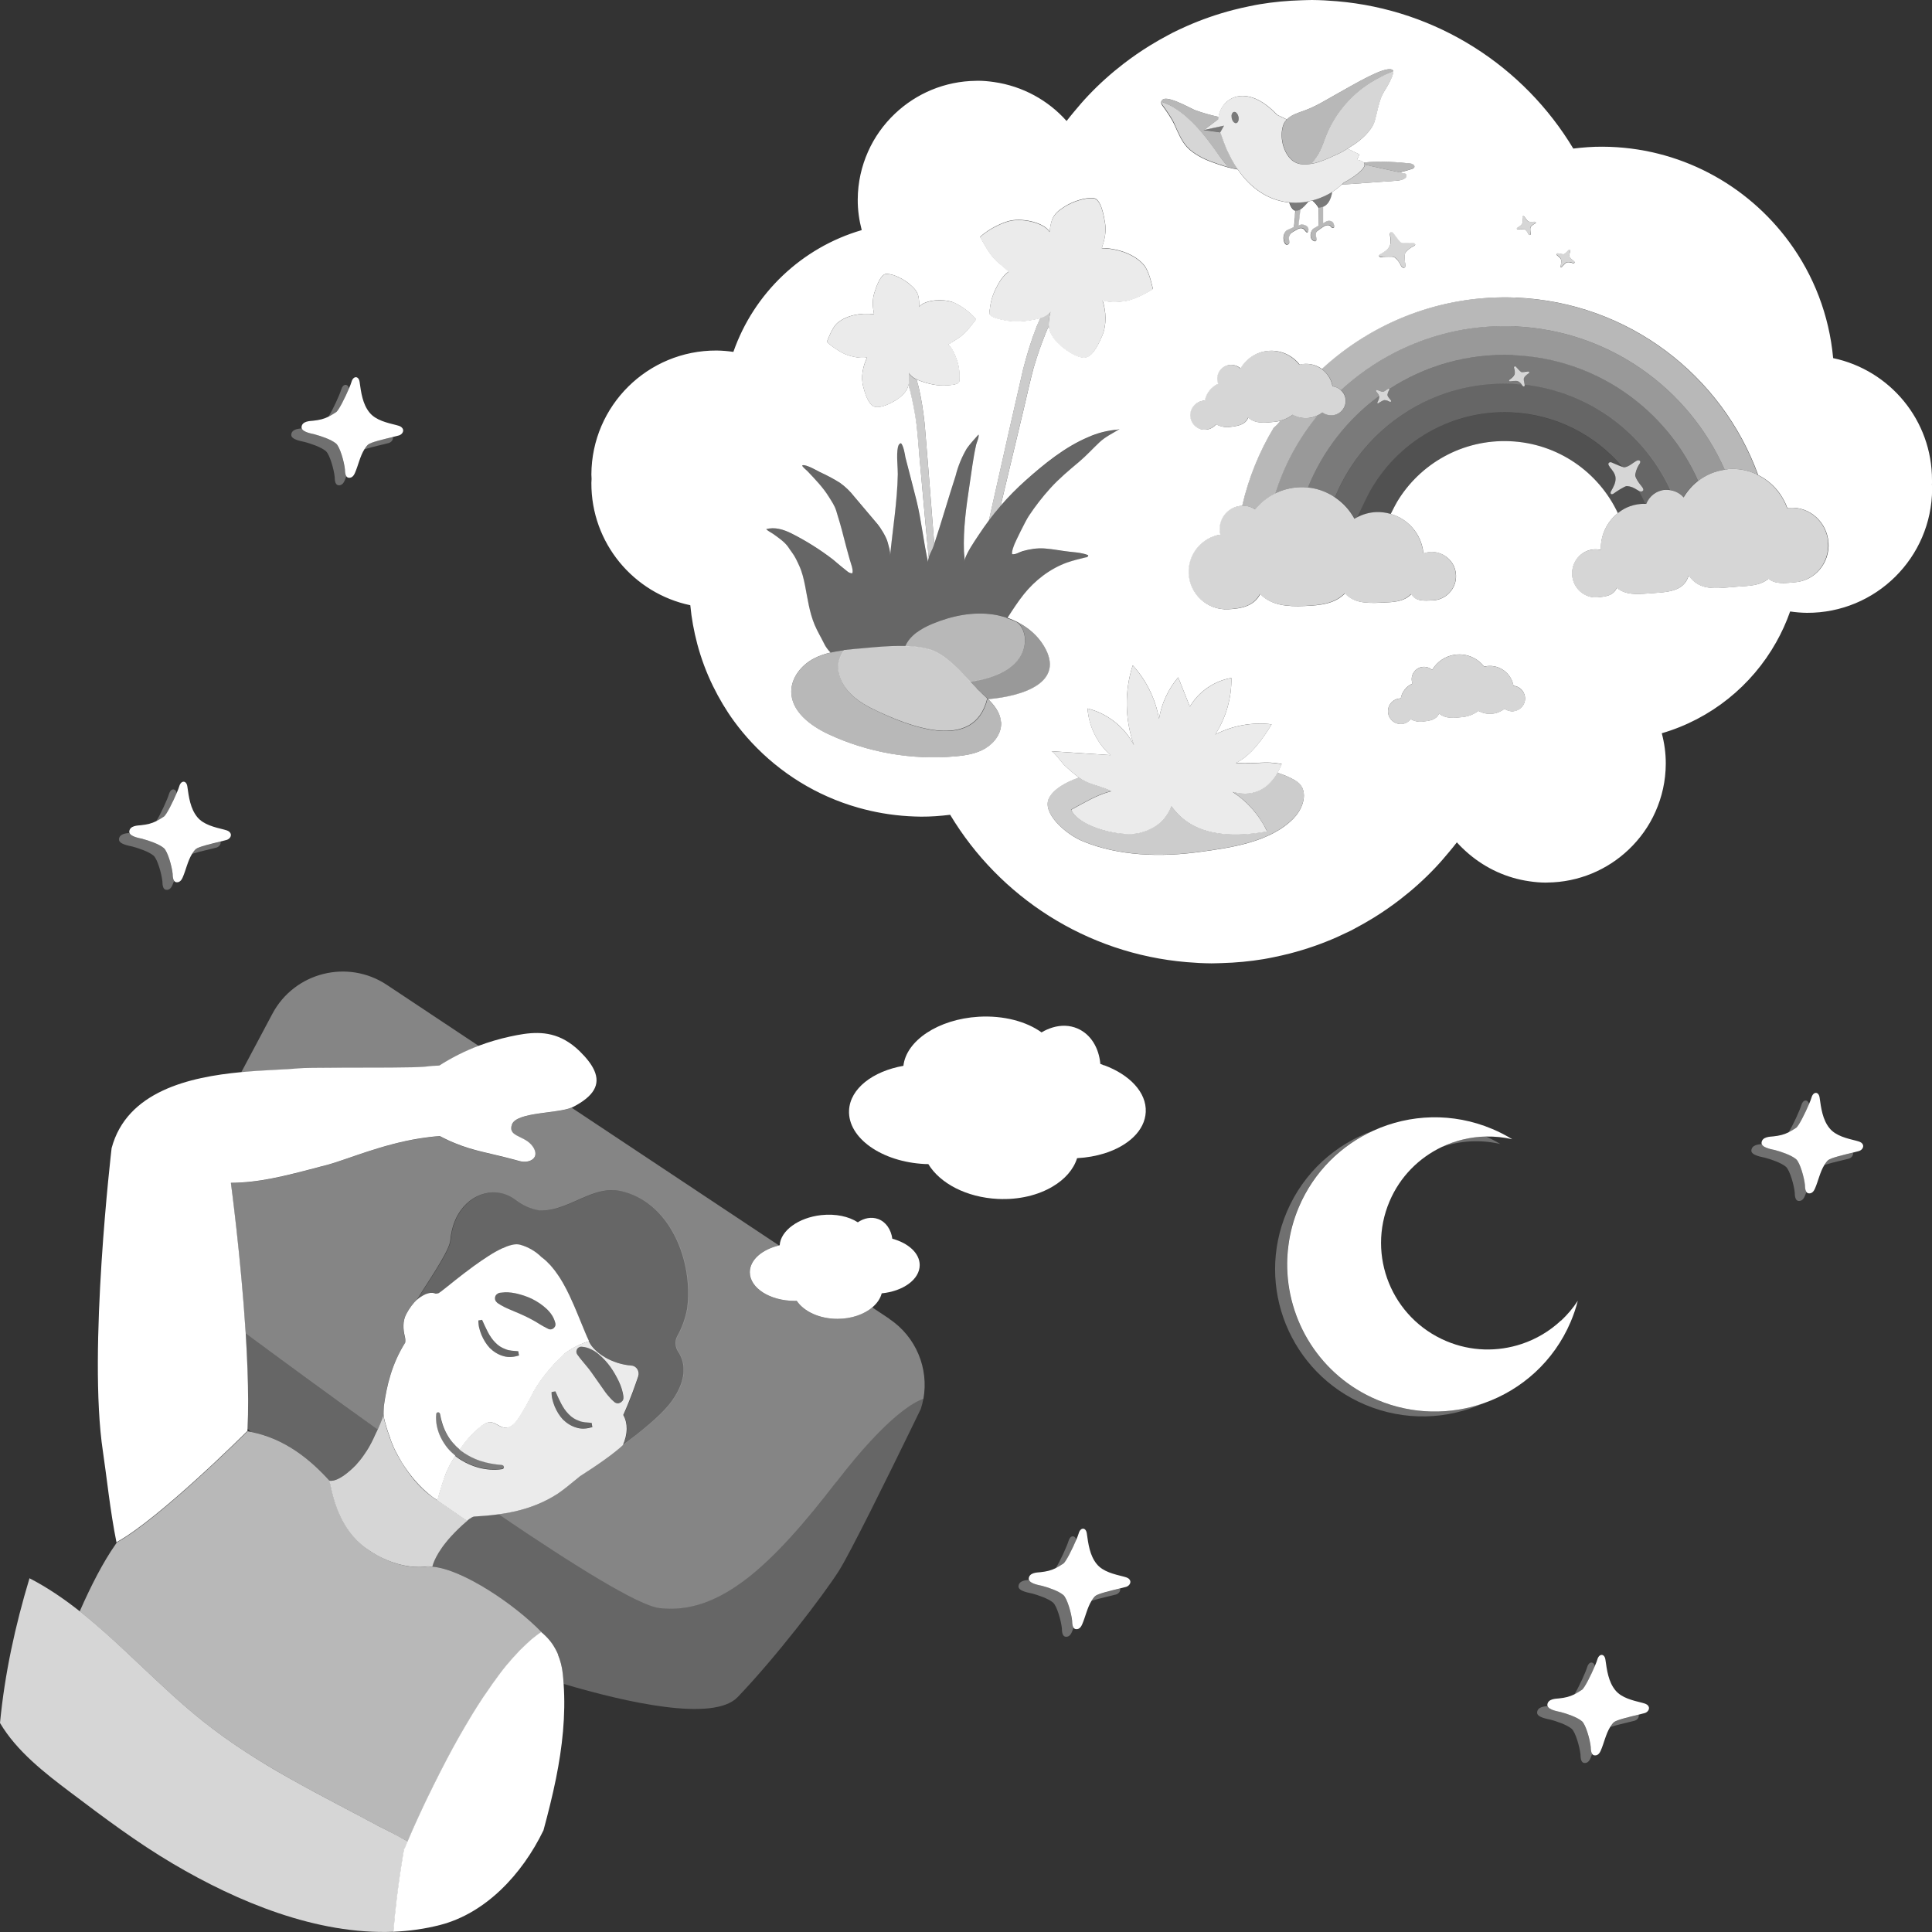 <svg viewBox="0 0 300 300" xmlns="http://www.w3.org/2000/svg"><rect x="0" y="0" width="300" height="300" fill="#333333" stroke="none"/><g fill="#fff"><path d="m 182.39 19.3 c .56 1.21 1.04 2.49 1.95 3.49 .52 .57 1.17 1.03 1.84 1.41 1.2 .7 2.51 1.11 3.79 1.53 .21 .07 .46 .15 .74 .22 -.78 -.89 -1.46 -1.88 -2.15 -2.85 -1.23 -1.7 -2.54 -3.36 -4.1 -4.76 -.79 -.71 -1.65 -1.35 -2.58 -1.88 -.47 -.27 -1.01 -.45 -1.52 -.66 -.02 .14 .01 .3 .16 .51 .43 .6 1.34 1.82 1.88 2.98 z" opacity=".8"/><path d="m 213.55 12.39 c -3.45 1.93 -6.21 5.07 -7.66 8.74 -.3 .75 -.54 1.52 -.89 2.24 -.36 .75 -.84 1.44 -1.4 2.06 .04 -.01 .07 -.01 .11 -.02 .15 -.03 .29 -.06 .44 -.09 .06 -.01 .11 -.03 .17 -.04 .16 -.04 .31 -.09 .47 -.14 .04 -.01 .08 -.02 .12 -.04 .4 -.13 .78 -.28 1.14 -.43 .03 -.01 .06 -.03 .09 -.04 .15 -.06 .29 -.12 .43 -.19 .05 -.02 .09 -.04 .13 -.06 .13 -.06 .25 -.11 .37 -.17 .05 -.02 .09 -.04 .14 -.06 .12 -.06 .25 -.12 .36 -.17 .13 -.06 .25 -.12 .36 -.16 .18 -.08 .39 -.19 .62 -.32 .07 -.04 .14 -.09 .21 -.13 .17 -.1 .33 -.2 .5 -.3 .46 -.29 .91 -.59 1.23 -.8 .68 -.45 2.51 -1.91 2.99 -3.47 .35 -1.15 .63 -2.91 1.14 -4 .31 -.66 .74 -1.24 1.07 -1.88 .26 -.5 .73 -1.4 .67 -1.87 -.39 .17 -.79 .31 -1 .41 -.6 .29 -1.2 .58 -1.78 .91 z" opacity=".8"/><path d="m 200.74 64.4 c -.57 .44 -1.24 .75 -1.96 .94 -.29 .4 -.63 .77 -1.02 1.09 -2.23 3.69 -3.89 7.77 -4.89 12.11 .76 -.02 1.48 .19 2.08 .57 .83 -1.03 1.87 -1.87 3.07 -2.47 1.42 -4.47 3.67 -8.57 6.56 -12.12 -.4 .19 -.84 .33 -1.3 .38 -.9 .1 -1.77 -.09 -2.51 -.5 z" opacity=".65"/><path d="m 235.38 46.21 c -11.57 -.49 -22.25 3.79 -30.15 11.08 .87 .63 1.51 1.57 1.7 2.7 .5 .05 .94 .28 1.3 .6 7.06 -6.52 16.61 -10.35 26.96 -9.91 14.69 .62 27.06 9.67 32.62 22.26 .18 -.03 .35 -.07 .53 -.09 .02 0 .04 -.01 .06 -.01 1.48 -.11 2.9 .16 4.18 .72 .14 .06 .26 .14 .39 .21 -5.6 -15.45 -20.13 -26.81 -37.59 -27.55 z" opacity=".65"/><path d="m 184.45 18.35 c 1.56 1.4 2.87 3.06 4.1 4.76 .7 .97 1.38 1.95 2.15 2.85 .46 .13 .99 .25 1.53 .33 -.05 -.08 -.1 -.16 -.16 -.24 -.11 -.17 -.23 -.35 -.34 -.53 -.06 -.11 -.13 -.22 -.19 -.33 -.1 -.18 -.21 -.35 -.31 -.54 -.08 -.16 -.16 -.32 -.24 -.49 -.08 -.15 -.15 -.3 -.23 -.45 -.15 -.33 -.3 -.66 -.45 -1.01 -.22 -.54 -.43 -1.12 -.63 -1.72 -.07 -.14 -.14 -.28 -.19 -.42 l -2.61 -.36 .12 -.03 2.17 -1.65 c .01 -.12 .03 -.25 .05 -.37 -1.25 -.27 -2.49 -.62 -3.69 -1.06 -.04 -.02 -.1 -.04 -.16 -.07 -.98 -.44 -4.49 -2.42 -4.97 -1.4 -.03 .06 -.05 .12 -.06 .18 .52 .21 1.06 .39 1.52 .66 .92 .53 1.78 1.17 2.58 1.88 z" opacity=".65"/><path d="m 218.3 26.97 l -6.38 -1.4 v .02 c 0 .02 -.01 .05 -.01 .07 -.01 .06 -.03 .12 -.05 .18 -.01 .03 -.03 .06 -.05 .1 -.03 .06 -.07 .12 -.12 .19 -.02 .03 -.04 .06 -.06 .08 -.07 .09 -.15 .18 -.24 .27 -.03 .03 -.06 .06 -.09 .08 -.07 .07 -.14 .13 -.21 .2 -.04 .04 -.08 .07 -.12 .1 -.08 .06 -.15 .12 -.23 .18 -.04 .03 -.07 .06 -.11 .09 -.11 .09 -.23 .17 -.34 .25 -.03 .02 -.07 .04 -.1 .07 -.09 .06 -.18 .12 -.26 .18 -.04 .03 -.09 .06 -.13 .08 -.08 .05 -.15 .1 -.23 .14 -.04 .02 -.07 .05 -.11 .07 -.1 .06 -.19 .12 -.28 .16 -.03 .02 -.05 .03 -.07 .04 -.07 .04 -.13 .07 -.18 .1 -.02 .01 -.04 .02 -.06 .04 -.05 .03 -.09 .05 -.12 .07 -.02 .01 -.02 .01 -.03 .02 -.03 .02 -.05 .03 -.05 .03 -.1 .1 -.2 .2 -.3 .29 l 8.79 -.63 c .39 -.05 1.67 -.34 1.15 -1.05 z" opacity=".75"/><path d="m 219.02 25.38 c -1.63 -.2 -4.85 -.42 -7.24 -.15 .02 .03 .03 .05 .05 .08 .01 .02 .03 .04 .04 .06 .03 .06 .05 .13 .05 .2 l 5.42 1.19 c .7 -.18 1.36 -.36 1.96 -.55 .63 -.2 .38 -.76 -.27 -.84 z" opacity=".65"/><path d="m 211.87 25.37 c -.01 -.02 -.02 -.04 -.04 -.06 -.14 -.23 -.47 -.41 -1.11 -.51 l .38 -.83 -1.85 -.89 s -.01 .01 -.01 .01 c -.17 .11 -.34 .2 -.5 .3 -.07 .04 -.14 .09 -.21 .13 -.23 .13 -.44 .24 -.62 .32 -.11 .05 -.23 .1 -.36 .16 -.11 .05 -.23 .11 -.36 .17 -.05 .02 -.09 .04 -.14 .06 -.12 .05 -.24 .11 -.37 .17 -.05 .02 -.09 .04 -.13 .06 -.14 .06 -.28 .12 -.43 .19 -.03 .01 -.06 .03 -.09 .04 -.36 .15 -.75 .3 -1.14 .43 -.04 .01 -.08 .02 -.12 .04 -.16 .05 -.31 .09 -.47 .14 -.06 .02 -.11 .03 -.17 .04 -.15 .04 -.29 .07 -.44 .09 -.04 .01 -.07 .01 -.11 .02 -.03 .01 -.06 .01 -.09 .01 -.07 .01 -.14 .02 -.21 .03 -.09 .01 -.18 .02 -.27 .03 -.07 .01 -.13 .01 -.2 .01 -.12 .01 -.24 0 -.36 0 -.04 0 -.07 0 -.11 0 -.14 -.01 -.29 -.03 -.43 -.05 -.05 -.01 -.1 -.02 -.14 -.03 -.1 -.02 -.19 -.05 -.29 -.08 -.05 -.02 -.1 -.04 -.15 -.06 -.09 -.04 -.18 -.08 -.27 -.13 -.04 -.02 -.08 -.04 -.12 -.07 -.13 -.08 -.25 -.16 -.36 -.26 -1.35 -1.2 -1.9 -3.59 -1.35 -5.34 .06 -.19 .14 -.36 .23 -.52 .02 -.03 .04 -.06 .06 -.08 .08 -.12 .17 -.24 .26 -.34 0 0 0 -.01 .01 -.01 l -1.5 -.72 c -4.8 -5.12 -8.88 -2.66 -9.14 .69 l -2.17 1.65 3.09 -.67 -.59 1.06 h -.02 c .06 .14 .12 .28 .19 .42 .2 .6 .41 1.18 .63 1.72 .14 .35 .29 .69 .45 1.01 .07 .16 .15 .3 .23 .45 .08 .16 .16 .33 .24 .49 .1 .19 .2 .36 .31 .54 .06 .11 .12 .22 .19 .33 .11 .18 .23 .35 .34 .53 2.23 3.38 5.06 4.97 7.84 5.33 .39 .05 .77 .07 1.16 .08 h .28 c .3 -.01 .6 -.02 .9 -.05 .07 -.01 .14 -.01 .22 -.02 .52 -.07 1.02 -.18 1.52 -.32 .39 -.11 .76 -.23 1.13 -.38 .19 -.08 .38 -.15 .56 -.24 .1 -.05 .2 -.09 .3 -.14 .31 -.16 .62 -.32 .91 -.51 0 0 .01 -.01 .01 -.01 .65 -.42 1.25 -.89 1.77 -1.42 0 0 .02 -.01 .05 -.03 .01 0 .02 -.01 .03 -.02 .03 -.02 .07 -.04 .12 -.07 .02 -.01 .04 -.02 .06 -.04 .05 -.03 .11 -.07 .18 -.1 .03 -.01 .05 -.03 .07 -.04 .08 -.05 .18 -.11 .28 -.16 .04 -.02 .07 -.04 .11 -.07 .07 -.05 .15 -.09 .23 -.14 .04 -.03 .09 -.05 .13 -.08 .09 -.06 .18 -.12 .26 -.18 .03 -.02 .07 -.04 .1 -.07 .12 -.08 .23 -.16 .34 -.25 .04 -.03 .08 -.06 .11 -.09 .08 -.06 .16 -.12 .23 -.18 .04 -.03 .08 -.07 .12 -.1 .08 -.07 .15 -.13 .21 -.2 .03 -.03 .06 -.06 .09 -.08 .09 -.09 .17 -.18 .24 -.27 .02 -.03 .04 -.06 .06 -.08 .05 -.06 .09 -.13 .12 -.19 .02 -.03 .03 -.06 .05 -.1 .03 -.06 .04 -.12 .05 -.18 0 -.02 .01 -.05 .01 -.07 0 -.08 -.01 -.15 -.04 -.22 z m -20.58 -7.66 c .06 -.18 .18 -.3 .32 -.33 .07 -.01 .15 0 .22 .03 .21 .1 .41 .38 .48 .74 .09 .48 -.06 .92 -.35 .97 -.22 .04 -.45 -.14 -.59 -.44 -.05 -.1 -.08 -.21 -.11 -.33 -.02 -.12 -.03 -.24 -.03 -.35 s .03 -.21 .06 -.3 z" opacity=".9"/><path d="m 202.73 34.94 c -.17 -.06 -.4 -.15 -.59 -.13 -.06 .01 -.47 .14 -.47 .18 0 0 .18 -1.51 .29 -2.49 -.01 0 -.01 .01 -.02 .01 -.01 .01 -.02 .01 -.04 .02 -.13 .08 -.27 .14 -.4 .16 h -.01 c -.11 .02 -.22 .02 -.33 -.01 h -.01 c -.04 .36 -.03 .86 -.04 .99 -.05 .49 -.11 .99 -.15 1.48 -.01 .11 -.99 .46 -1.13 .57 -.37 .31 -.54 .84 -.5 1.31 .03 .33 .2 1.12 .7 .88 .31 -.15 .19 -.49 .16 -.75 -.04 -.32 -.01 -.54 .16 -.81 .23 -.37 .78 -.55 1.15 -.79 .37 -.23 .78 -.26 1.07 .08 .1 .12 .19 .26 .31 .36 .04 .03 .09 .06 .14 .05 .04 -.01 .07 -.05 .09 -.08 .24 -.43 .03 -.89 -.39 -1.04 z" opacity=".65"/><path d="m 207.18 34.96 c -.05 -.3 -.17 -.54 -.47 -.65 -.39 -.13 -.62 -.02 -.89 .13 -.14 .1 -.26 .17 -.35 .19 .01 -.85 0 -1.69 0 -2.54 -.01 .01 -.03 .01 -.04 .01 -.14 .06 -.29 .1 -.45 .12 -.06 .01 -.13 .01 -.19 .02 .01 .72 .02 2.68 .02 2.68 0 .09 -.67 .43 -.75 .48 -.61 .39 -.8 1.64 -.03 1.98 .45 .2 .45 -.25 .38 -.54 -.09 -.33 -.17 -.74 .14 -.99 .26 -.21 .59 -.42 .87 -.62 .32 -.23 .91 -.48 1.21 -.12 .08 .1 .16 .21 .28 .24 .29 .09 .31 -.19 .27 -.4 z" opacity=".65"/><path d="m 215.33 11.49 c .21 -.1 .61 -.24 1 -.41 -.02 -.13 -.08 -.23 -.19 -.27 -1.2 -.53 -5.77 2.22 -8.51 3.75 -1.76 .98 -3.24 1.95 -5.14 2.63 -.88 .31 -1.98 .63 -2.68 1.37 -.1 .1 -.18 .22 -.26 .34 -.02 .03 -.05 .05 -.06 .08 -.09 .16 -.17 .33 -.23 .52 -.55 1.75 0 4.14 1.35 5.34 .12 .1 .24 .19 .36 .26 .04 .03 .08 .05 .12 .07 .09 .05 .18 .09 .27 .13 .05 .02 .1 .04 .15 .06 .09 .03 .19 .06 .29 .08 .05 .01 .09 .02 .14 .03 .14 .03 .28 .04 .43 .05 h .11 c .12 .01 .24 .01 .36 0 .07 0 .13 -.01 .2 -.01 .09 -.01 .18 -.02 .27 -.03 .07 -.01 .14 -.02 .21 -.03 .03 -.01 .06 -.01 .09 -.01 .56 -.61 1.04 -1.31 1.4 -2.06 .35 -.72 .59 -1.49 .89 -2.24 1.46 -3.67 4.21 -6.81 7.66 -8.74 .58 -.33 1.18 -.62 1.78 -.91 z" opacity=".65"/><path d="m 300 74.6 c .04 -9.33 -6.55 -17.14 -15.35 -18.99 -.61 -6.7 -3.04 -12.88 -6.81 -18.02 -6.54 -8.93 -17.08 -14.76 -29.02 -14.81 -1.53 -.01 -3.04 .11 -4.52 .29 -7.64 -12.72 -21.1 -21.56 -36.72 -22.88 -1.27 -.11 -2.56 -.18 -3.86 -.19 -.54 0 -1.07 .03 -1.6 .04 -2.21 .06 -4.39 .27 -6.51 .62 -.54 .09 -1.07 .2 -1.61 .31 -.83 .17 -1.66 .36 -2.48 .57 -2.51 .65 -4.95 1.5 -7.28 2.53 -.73 .33 -1.46 .66 -2.17 1.02 -.2 .1 -.4 .22 -.6 .32 -.99 .52 -1.96 1.08 -2.91 1.66 -1.41 .87 -2.77 1.81 -4.07 2.81 -1.95 1.5 -3.78 3.14 -5.47 4.92 -.78 .82 -1.52 1.68 -2.24 2.55 -.39 .48 -.79 .95 -1.16 1.44 -2.85 -3.21 -6.81 -5.41 -11.27 -6.05 -.83 -.12 -1.66 -.2 -2.52 -.2 -.09 0 -.18 .01 -.26 .01 -4.88 .05 -9.31 1.98 -12.6 5.1 -1.76 1.67 -3.19 3.66 -4.18 5.9 -1.01 2.27 -1.59 4.78 -1.6 7.43 -.01 1.65 .22 3.23 .62 4.75 -9.32 2.72 -16.75 9.81 -19.93 18.91 -.85 -.12 -1.71 -.2 -2.6 -.21 -10.7 -.05 -19.4 8.57 -19.45 19.24 0 .24 .02 .47 .03 .7 -.01 .21 -.03 .41 -.03 .62 -.04 9.33 6.55 17.14 15.36 18.99 .19 2.06 .57 4.07 1.08 6.01 .61 2.29 1.43 4.48 2.45 6.56 .94 1.91 2.02 3.74 3.27 5.45 .85 1.16 1.77 2.27 2.75 3.32 4.41 4.72 10.07 8.26 16.47 10.08 2.52 .72 5.15 1.18 7.87 1.34 .64 .04 1.29 .06 1.94 .07 1.53 .01 3.04 -.11 4.52 -.29 7.64 12.72 21.1 21.56 36.72 22.88 1.27 .11 2.56 .18 3.86 .19 .54 0 1.07 -.03 1.6 -.04 2.21 -.06 4.39 -.27 6.51 -.62 .54 -.09 1.07 -.2 1.61 -.31 .83 -.17 1.66 -.36 2.48 -.57 2.51 -.65 4.95 -1.5 7.28 -2.53 .45 -.2 .88 -.41 1.32 -.62 .28 -.14 .57 -.26 .85 -.4 .2 -.1 .4 -.22 .6 -.32 .99 -.52 1.96 -1.08 2.91 -1.66 1.41 -.87 2.77 -1.81 4.07 -2.81 1.95 -1.5 3.78 -3.14 5.47 -4.92 .78 -.82 1.52 -1.68 2.24 -2.55 .39 -.47 .79 -.95 1.16 -1.44 .59 .66 1.23 1.26 1.91 1.84 2.61 2.2 5.82 3.71 9.37 4.21 .83 .12 1.66 .2 2.52 .2 .09 0 .18 -.01 .26 -.01 4.88 -.05 9.31 -1.98 12.6 -5.1 1.76 -1.67 3.19 -3.66 4.18 -5.9 1.01 -2.27 1.59 -4.78 1.6 -7.43 .01 -1.65 -.22 -3.23 -.62 -4.75 7.62 -2.22 13.97 -7.37 17.77 -14.14 .85 -1.51 1.58 -3.11 2.16 -4.77 .85 .12 1.71 .2 2.6 .21 10.7 .05 19.4 -8.57 19.45 -19.24 0 -.24 -.02 -.47 -.03 -.7 .01 -.21 .03 -.41 .03 -.62 z m -58.14 -35.27 c .02 0 .07 .01 .11 .02 .09 .02 .19 .03 .32 .06 .03 .01 .06 .01 .09 .02 .07 .01 .14 .02 .2 .03 .03 0 .06 .01 .09 .01 .08 .01 .15 .01 .18 0 s .05 -.02 .07 -.03 h -.01 c .26 -.13 .45 -.41 .66 -.6 .04 -.03 .14 -.12 .24 -.06 .03 .02 .04 .04 .04 .07 s 0 .06 -.01 .1 c -.02 .07 -.05 .13 -.05 .15 -.06 .16 -.1 .45 -.09 .64 0 .06 .01 .12 .03 .15 .02 .04 .05 .09 .09 .14 s .08 .1 .13 .14 c .09 .09 .19 .18 .26 .24 .06 .04 .36 .23 .29 .37 -.09 .17 -.32 .07 -.41 .04 -.26 -.08 -.45 -.12 -.7 -.09 0 0 .01 -.01 .02 -.01 -.03 0 -.06 .01 -.1 .01 -.06 .01 -.23 .15 -.39 .31 -.08 .08 -.16 .16 -.23 .23 s -.12 .13 -.15 .17 c -.13 .15 -.28 .09 -.23 -.1 .09 -.31 .19 -.65 .1 -.98 -.08 -.3 -.37 -.51 -.6 -.69 -.03 -.03 -.09 -.07 -.11 -.11 -.08 -.14 .06 -.23 .16 -.21 z m -6.24 -3.96 c .28 -.17 .59 -.34 .75 -.64 .15 -.27 .08 -.62 .04 -.91 -.01 -.04 -.01 -.11 0 -.15 .04 -.16 .2 -.13 .27 -.04 .02 .02 .05 .06 .08 .1 .05 .07 .12 .16 .19 .25 .02 .02 .03 .04 .05 .06 .04 .06 .08 .11 .12 .16 .02 .02 .04 .05 .06 .07 .06 .06 .1 .11 .13 .12 .02 .01 .05 .02 .08 .03 0 0 -.01 -.01 -.01 -.01 .28 .09 .61 .01 .89 .02 .05 0 .18 0 .21 .12 .02 .06 -.04 .11 -.09 .15 -.06 .04 -.12 .06 -.14 .07 -.2 .11 -.54 .39 -.59 .54 -.06 .19 -.04 .52 -.01 .71 .01 .07 .1 .41 -.05 .46 -.18 .06 -.28 -.17 -.32 -.25 -.13 -.24 -.23 -.4 -.43 -.55 h .01 c -.03 -.02 -.05 -.04 -.08 -.06 -.05 -.04 -.27 -.05 -.5 -.04 -.11 0 -.23 .01 -.33 .01 s -.18 .01 -.23 .02 c -.2 .02 -.26 -.13 -.09 -.23 z m -15.87 2.54 c .03 .11 -.07 .21 -.18 .28 s -.23 .12 -.27 .14 c -.29 .15 -.72 .49 -.96 .77 -.08 .09 -.14 .18 -.16 .25 -.03 .09 -.05 .19 -.06 .31 -.02 .23 -.01 .5 .01 .72 .01 .11 .02 .22 .03 .31 .02 .13 .19 .79 -.09 .88 -.35 .12 -.53 -.32 -.61 -.48 -.25 -.46 -.44 -.75 -.82 -1.04 h .01 c -.05 -.04 -.1 -.07 -.15 -.11 -.1 -.07 -.51 -.09 -.94 -.08 -.22 0 -.43 .01 -.62 .02 -.09 .01 -.18 .01 -.25 .02 s -.13 .01 -.18 .02 c -.38 .05 -.5 -.25 -.17 -.44 .53 -.31 1.12 -.65 1.42 -1.21 .28 -.51 .16 -1.18 .08 -1.72 -.01 -.08 -.03 -.21 -.01 -.29 .08 -.3 .37 -.24 .5 -.08 .01 .02 .03 .04 .05 .06 .02 .03 .05 .06 .08 .11 .12 .16 .27 .37 .43 .58 .01 .02 .02 .03 .03 .04 .04 .05 .08 .1 .12 .15 .02 .03 .04 .05 .06 .08 .04 .05 .07 .09 .11 .13 .02 .02 .04 .05 .06 .07 .04 .04 .07 .07 .1 .11 .01 .01 .03 .03 .04 .05 .04 .04 .07 .06 .1 .08 0 0 .01 0 .01 .01 .05 .02 .09 .03 .14 .05 0 0 -.01 -.01 -.01 -.02 .52 .16 1.15 .02 1.69 .03 .09 0 .35 .01 .4 .23 z m -39.34 -22.29 c .48 -1.02 3.99 .95 4.97 1.4 .06 .03 .12 .05 .16 .07 1.2 .44 2.44 .79 3.69 1.06 -.02 .12 -.04 .24 -.05 .37 .25 -3.35 4.34 -5.81 9.14 -.69 l 1.5 .72 s 0 .01 -.01 .01 c .7 -.74 1.81 -1.06 2.68 -1.37 1.9 -.68 3.37 -1.65 5.14 -2.63 2.75 -1.53 7.31 -4.28 8.51 -3.75 .12 .04 .18 .14 .19 .27 .06 .46 -.41 1.36 -.67 1.87 -.33 .64 -.76 1.22 -1.07 1.88 -.51 1.09 -.79 2.84 -1.14 4 -.48 1.56 -2.31 3.02 -2.99 3.47 -.31 .21 -.77 .51 -1.23 .8 0 0 .01 -.01 .01 -.01 l 1.85 .89 -.38 .83 c .64 .11 .97 .29 1.11 .51 -.02 -.03 -.03 -.05 -.05 -.08 2.38 -.27 5.61 -.05 7.24 .15 .65 .08 .9 .64 .27 .84 -.59 .19 -1.25 .37 -1.96 .55 l -5.42 -1.19 6.38 1.4 c .52 .7 -.76 1 -1.15 1.05 l -8.79 .63 c .1 -.1 .21 -.19 .3 -.29 -.52 .53 -1.12 1 -1.77 1.42 -.22 1.29 -.71 2.05 -1.46 2.33 .01 -.01 .03 -.01 .04 -.01 .01 .85 .01 1.69 0 2.54 .09 -.02 .21 -.09 .35 -.19 .26 -.15 .5 -.26 .89 -.13 .3 .1 .42 .35 .47 .65 .04 .22 .02 .49 -.27 .4 -.12 -.04 -.2 -.15 -.28 -.24 -.3 -.36 -.89 -.12 -1.21 .12 -.28 .2 -.61 .41 -.87 .62 -.31 .25 -.22 .66 -.14 .99 .07 .28 .07 .74 -.38 .54 -.77 -.34 -.59 -1.6 .03 -1.98 .08 -.05 .75 -.39 .75 -.48 0 0 -.01 -1.96 -.02 -2.68 -.01 0 -.02 0 -.03 0 -.23 -.4 -.54 -.78 -.95 -1.13 .06 -.02 .11 -.04 .17 -.06 -.5 .14 -1 .25 -1.52 .32 .26 -.03 .51 -.08 .76 -.13 -.42 .5 -.87 1 -1.3 1.27 .01 0 .01 -.01 .02 -.01 -.12 .98 -.29 2.49 -.29 2.49 .01 -.04 .42 -.17 .47 -.18 .19 -.02 .42 .07 .59 .13 .43 .15 .63 .61 .39 1.04 -.02 .04 -.05 .07 -.09 .08 -.05 .01 -.1 -.02 -.14 -.05 -.12 -.1 -.21 -.24 -.31 -.36 -.29 -.34 -.71 -.31 -1.07 -.08 -.38 .24 -.92 .42 -1.15 .79 -.17 .27 -.21 .49 -.16 .81 .04 .26 .15 .6 -.16 .75 -.5 .24 -.68 -.55 -.7 -.88 -.04 -.47 .13 -1 .5 -1.31 .14 -.11 1.12 -.46 1.13 -.57 .04 -.49 .1 -.99 .15 -1.48 .01 -.13 0 -.63 .04 -.99 h .01 c -.35 -.09 -.68 -.47 -.95 -1.29 .29 .03 .58 .04 .86 .05 -.38 -.01 -.77 -.03 -1.16 -.08 -2.79 -.36 -5.62 -1.95 -7.84 -5.33 .05 .08 .1 .17 .16 .24 -.55 -.09 -1.07 -.21 -1.53 -.33 -.28 -.08 -.53 -.15 -.74 -.22 -1.28 -.42 -2.58 -.83 -3.79 -1.53 -.67 -.39 -1.32 -.84 -1.84 -1.41 -.91 -1 -1.39 -2.28 -1.95 -3.49 -.54 -1.16 -1.45 -2.38 -1.88 -2.98 -.15 -.21 -.18 -.37 -.16 -.51 .01 -.07 .03 -.13 .06 -.18 z m -24.96 96.5 c .12 1.65 -.98 3.2 -2.4 4.06 s -3.11 1.13 -4.76 1.27 c -6.66 .59 -13.48 -.59 -19.55 -3.4 -2.87 -1.33 -5.91 -3.58 -5.87 -6.73 .03 -2.13 1.57 -4.03 3.46 -5.04 .88 -.47 1.83 -.77 2.8 -.99 -.05 .01 -.11 .02 -.17 .03 -.38 -.39 -.76 -.89 -.98 -1.36 -.48 -.98 -1.06 -1.93 -1.48 -2.93 -.83 -1.99 -1.09 -4.07 -1.5 -6.15 -.2 -.98 -.44 -2.03 -.87 -2.97 -.34 -.75 -.68 -1.51 -1.19 -2.18 -.2 -.26 -.37 -.52 -.55 -.79 -.55 -.79 -1.48 -1.42 -2.27 -1.99 -.35 -.25 -.86 -.48 -1.15 -.78 1.31 -.38 2.68 .04 3.89 .64 2.25 1.13 4.5 2.54 6.47 4.06 .75 .65 1.52 1.28 2.3 1.9 .22 .17 .46 .26 .72 .25 .18 -.59 -.25 -1.55 -.41 -2.15 -.33 -1.22 -.68 -2.42 -.98 -3.65 -.32 -1.31 -.71 -2.6 -1.11 -3.9 -.25 -.82 -.69 -1.43 -1.17 -2.21 -.91 -1.46 -2.13 -2.71 -3.33 -3.98 -.17 -.18 -.79 -.63 -.78 -.87 .54 -.23 2.54 .95 2.75 1.05 1.08 .49 2.12 1.04 3.12 1.67 .84 .61 1.57 1.31 2.19 2.11 1.22 1.45 2.44 2.9 3.67 4.34 .33 .39 1.32 1.89 1.55 2.82 .17 .71 .43 1.35 .36 2.06 .42 -4.24 1.11 -8.4 1.2 -12.67 .02 -.84 -.24 -3.03 .01 -4.15 .07 -.3 .13 -.54 .46 -.67 .43 .28 .72 2.23 .69 2.13 .58 2.25 1.18 4.51 1.74 6.76 .79 3.2 1.08 6.41 1.8 9.6 -.02 -.22 .02 -.46 .1 -.71 -.52 -5.33 -1.3 -14.29 -1.43 -15.6 -.09 -1.25 -.37 -4.57 -.51 -5.5 -.28 -1.87 -.51 -3.01 -.94 -4.83 -.07 -.28 -.16 -.58 -.26 -.89 -.06 .23 -.14 .46 -.25 .67 -.37 .7 -.99 1.23 -1.65 1.65 -.78 .49 -2.47 1.39 -3.44 1.03 -.94 -.34 -1.45 -2.23 -1.68 -3.06 -.4 -1.5 -.08 -3.19 .6 -4.57 -1.16 .21 -2.47 -.2 -2.8 -.29 -1.01 -.27 -2.45 -1.22 -3.46 -2.11 .22 -.51 .81 -2.23 1.63 -2.94 1.36 -1.17 3.58 -1.64 5.7 -1.37 -.21 -1.16 -.31 -2.16 .05 -3.32 .25 -.8 .95 -2.99 1.92 -2.95 1.17 .05 2.68 .85 3.54 1.59 .69 .59 1.21 1.09 1.4 1.98 .06 .27 .13 1.04 .08 1.55 .87 -1.06 3.55 -1.31 5.23 -.72 .86 .3 2.66 1.43 3.62 2.67 -1.05 1.33 -1.71 2.33 -3.07 3.12 -.53 .31 -.81 .54 -1.25 .79 .71 .72 .99 1.44 1.29 2.26 .34 .93 .49 1.9 .45 2.89 -.01 .22 .05 .54 -.09 .72 -.29 .39 -1.42 .43 -1.86 .47 -1.45 .11 -2.92 -.23 -4.27 -.74 -.15 -.06 -.3 -.12 -.44 -.19 .12 .39 .22 .78 .32 1.16 .45 1.91 .73 3.82 .94 5.74 .12 1.33 .97 11.77 1.49 18.65 .61 -1.85 1.18 -3.7 1.75 -5.56 .51 -1.68 1.03 -3.35 1.57 -5.02 .37 -1.49 .95 -2.9 1.73 -4.23 .54 -.77 1.2 -1.45 1.82 -2.17 .14 .33 -.27 1.19 -.36 1.56 -.48 2.09 -.72 4.26 -1.05 6.39 -.51 3.37 -.97 6.75 -.85 10.18 .02 .64 .19 1.12 -.01 1.63 .46 -1.49 1.44 -2.86 2.3 -4.17 .51 -.78 1.04 -1.53 1.59 -2.27 1.76 -7.93 4.91 -21.79 5.31 -23.45 .58 -2.24 1.24 -4.45 2.1 -6.64 .18 -.44 .37 -.88 .57 -1.32 .01 0 .01 0 .02 -.01 -.19 .06 -.38 .11 -.57 .15 -1.69 .38 -3.48 .53 -5.18 .15 -.52 -.11 -1.84 -.36 -2.12 -.87 -.13 -.23 -.01 -.6 .02 -.86 .12 -1.17 .47 -2.3 1.02 -3.34 .49 -.92 .94 -1.73 1.91 -2.46 -.48 -.36 -.77 -.69 -1.35 -1.14 -1.48 -1.17 -2.08 -2.47 -3.1 -4.22 1.35 -1.3 3.68 -2.34 4.74 -2.54 2.08 -.41 5.21 .34 6.06 1.74 .03 -.62 .24 -1.52 .36 -1.83 .38 -1.02 1.08 -1.53 2 -2.11 1.15 -.73 3.07 -1.43 4.47 -1.29 1.16 .12 1.61 2.83 1.77 3.82 .23 1.43 -.06 2.59 -.5 3.93 2.55 .05 5.1 .97 6.51 2.59 .85 .98 1.26 3.12 1.43 3.76 -1.35 .88 -3.22 1.77 -4.46 1.91 -.41 .05 -2.03 .31 -3.36 -.14 .56 1.76 .66 3.81 -.07 5.52 -.41 .94 -1.34 3.09 -2.51 3.34 -1.22 .25 -3.06 -1.1 -3.9 -1.81 -.71 -.6 -1.35 -1.34 -1.67 -2.23 -.16 -.45 -.24 -.94 -.2 -1.42 -.02 .2 -.01 .4 .01 .6 -.17 .34 -.33 .68 -.46 1 -.82 2.07 -1.29 3.39 -1.93 5.56 -.31 1.08 -1.21 4.96 -1.54 6.43 -.32 1.27 -2.1 8.84 -3.56 14.92 1.19 -1.38 2.48 -2.69 3.87 -3.93 2.84 -2.53 6.1 -5.21 9.77 -6.75 1.27 -.57 2.62 -.93 4.04 -1.1 .28 0 .55 -.05 .8 -.14 -1.09 .68 -2.21 1.19 -3.14 2.07 -1.06 1 -2.02 2.06 -3.14 3.01 -1.58 1.33 -3.1 2.59 -4.47 4.1 -1.23 1.36 -2.35 2.8 -3.35 4.31 -.55 .82 -2.08 4.01 -2.21 4.34 s -.49 1.2 -.38 1.61 c .54 .09 1.13 -.34 1.63 -.48 1.16 -.32 2.18 -.49 3.43 -.41 1.4 .1 2.78 .41 4.18 .54 .78 .07 1.83 .18 2.57 .51 .01 .21 -.13 .32 -.42 .34 -.97 .22 -1.93 .48 -2.86 .79 -2.69 .97 -5.02 2.81 -6.71 4.92 -.93 1.16 -1.74 2.42 -2.54 3.66 -.05 -.02 -.1 -.03 -.15 -.04 .58 .19 1.14 .43 1.68 .7 1.7 .87 3.17 2.13 4.14 3.76 3.34 5.61 -3.23 7.75 -8.68 8.22 -.04 -.04 -.08 -.08 -.12 -.12 1.06 1.03 2.01 2.21 2.11 3.64 h .01 z m 45.51 14.86 c -3.62 3.81 -9.87 4.66 -14.81 5.33 -5.94 .8 -12.4 .62 -17.97 -1.66 -2.79 -1.14 -6.49 -4.49 -5.26 -6.77 .7 -1.3 2.35 -2.33 4.62 -3.14 -.03 -.02 -.06 -.04 -.09 -.06 -.77 -.59 -1.51 -1.23 -2.21 -1.9 -.33 -.32 -1.61 -2.11 -1.98 -2.13 3.05 .2 6.1 .4 9.16 .6 -2.06 -1.84 -3.35 -4.5 -3.55 -7.24 3.07 .75 5.78 2.88 7.21 5.69 -1.42 -3.96 -1.49 -8.39 -.19 -12.39 2.11 2.31 3.54 5.22 4.08 8.3 .39 -2.36 1.43 -4.61 2.98 -6.44 .6 1.52 1.21 3.04 1.81 4.55 1.36 -2.33 3.79 -4 6.45 -4.45 .05 3.09 -.83 6.18 -2.51 8.78 2.67 -1.39 5.77 -1.95 8.76 -1.58 -1.34 2.21 -3.19 4.84 -5.52 5.99 3.56 .19 4.28 -.33 7.08 .16 -.2 .5 -.42 .95 -.65 1.36 1.02 .35 1.95 .74 2.76 1.21 2.15 1.22 1.44 4.09 -.18 5.79 z m 34.09 -16.54 c -.53 .06 -1.02 -.09 -1.42 -.38 -.52 .4 -1.15 .68 -1.86 .76 -.8 .09 -1.56 -.08 -2.21 -.44 -.68 .51 -1.5 .86 -2.4 .96 -1.41 .16 -2.7 .3 -3.7 -.56 -.42 .99 -1.4 1.14 -2.55 1.27 -.66 .08 -1.3 -.07 -1.85 -.37 -.32 .39 -.78 .67 -1.32 .73 -1.09 .13 -2.08 -.66 -2.2 -1.75 -.13 -1.09 .66 -2.07 1.75 -2.2 .08 -.01 .15 -.01 .22 -.01 .18 -1.02 .87 -1.9 1.83 -2.3 -.06 -.15 -.1 -.31 -.12 -.48 -.12 -1.04 .63 -1.99 1.68 -2.11 .56 -.06 1.09 .12 1.48 .47 .75 -1.28 2.07 -2.2 3.66 -2.38 1.76 -.2 3.41 .56 4.42 1.86 .15 -.04 .3 -.07 .46 -.08 1.97 -.23 3.75 1.13 4.09 3.05 .92 .09 1.68 .8 1.79 1.75 .13 1.09 -.66 2.07 -1.75 2.2 z m 43.64 -20.02 c -1.5 .12 -2.99 .35 -4.08 -.56 -1.35 1.11 -2.95 1.09 -4.81 1.23 -3.22 .25 -5.82 .78 -7.58 -1.73 -.8 2.64 -3.46 2.57 -6.31 2.79 -1.82 .14 -3.54 .23 -4.85 -.88 -.53 1.2 -1.65 1.37 -3.02 1.48 -2 .15 -3.76 -1.39 -3.91 -3.44 s 1.34 -3.84 3.34 -4 c .38 -.03 .76 .01 1.11 .09 -.08 -2.31 .97 -4.4 2.64 -5.72 -2.97 -6.34 -9.29 -10.85 -16.78 -11.17 -7.37 -.31 -13.96 3.51 -17.5 9.41 -.18 .29 -.6 1.11 -.99 1.89 .33 .1 .66 .21 .97 .35 1.44 .65 2.62 1.77 3.35 3.17 .41 .79 .68 1.67 .76 2.61 .36 -.13 .74 -.21 1.13 -.23 .77 -.03 1.49 .17 2.11 .54 1.05 .63 1.77 1.75 1.82 3.06 .09 2.07 -1.52 3.83 -3.6 3.92 -1.42 .06 -2.66 .16 -3.35 -.97 -1.21 1.26 -2.93 1.24 -4.81 1.33 -2.17 .09 -4.12 .03 -5.48 -1.45 -1.59 1.64 -3.82 1.86 -6.28 1.96 -2.69 .12 -5.13 -.09 -6.89 -1.85 -.93 1.82 -2.82 2.27 -5 2.36 -3.23 .14 -5.96 -2.36 -6.1 -5.58 -.13 -2.99 2.02 -5.55 4.92 -6.01 -.06 -.23 -.09 -.47 -.1 -.72 -.09 -1.99 1.46 -3.67 3.45 -3.76 h .04 c 1 -4.34 2.66 -8.41 4.89 -12.11 .4 -.32 .74 -.69 1.02 -1.09 -.16 .04 -.33 .09 -.5 .11 -.09 .01 -.18 .03 -.27 .04 -1.61 .18 -3.07 .34 -4.2 -.64 -.48 1.13 -1.59 1.3 -2.89 1.45 -.75 .09 -1.48 -.08 -2.1 -.42 -.36 .45 -.89 .76 -1.5 .83 -1.24 .14 -2.36 -.75 -2.5 -1.98 s .75 -2.35 1.99 -2.5 c .09 -.01 .17 -.01 .26 -.01 .2 -1.16 .99 -2.15 2.08 -2.62 -.07 -.17 -.12 -.35 -.14 -.54 -.14 -1.19 .72 -2.26 1.91 -2.39 .64 -.07 1.24 .14 1.69 .53 .85 -1.45 2.36 -2.5 4.16 -2.7 2 -.23 3.88 .64 5.02 2.12 .17 -.04 .34 -.08 .52 -.1 1.09 -.12 2.12 .18 2.94 .77 7.9 -7.28 18.58 -11.56 30.15 -11.08 17.46 .74 31.99 12.1 37.59 27.55 1.35 .68 2.53 1.68 3.4 2.94 .46 .67 .85 1.4 1.13 2.19 .1 -.01 .2 -.03 .3 -.04 3.11 -.24 5.83 2.16 6.08 5.35 s -2.08 5.97 -5.19 6.21 z"/><path d="m 187.01 20.16 l -.12 .02 2.61 .37 h .02 l .59 -1.06 z" opacity=".35"/><path d="m 191.82 17.42 c -.07 -.03 -.14 -.04 -.22 -.03 -.14 .03 -.26 .15 -.32 .33 -.03 .09 -.05 .19 -.06 .3 s 0 .23 .03 .35 c .02 .12 .06 .23 .11 .33 .14 .3 .37 .48 .59 .44 .29 -.06 .45 -.49 .35 -.97 -.07 -.36 -.26 -.65 -.48 -.74 z" opacity=".35"/><path d="m 206.9 29.78 s -.01 .01 -.01 .01 c -.29 .18 -.6 .35 -.91 .51 -.1 .05 -.2 .1 -.3 .14 -.12 .06 -.24 .12 -.36 .17 -.06 .03 -.13 .04 -.2 .07 -.37 .15 -.74 .27 -1.13 .38 -.06 .02 -.11 .04 -.17 .06 .41 .36 .71 .74 .95 1.13 h .03 c .06 0 .13 -.01 .19 -.02 .16 -.02 .31 -.06 .45 -.12 .75 -.29 1.24 -1.05 1.46 -2.33 z" opacity=".35"/><path d="m 202.48 31.37 c -.07 .01 -.14 .01 -.22 .02 -.17 .02 -.34 .04 -.51 .05 -.13 .01 -.27 0 -.4 .01 -.1 0 -.19 .01 -.28 0 -.29 -.01 -.57 -.02 -.86 -.05 .27 .82 .6 1.2 .95 1.29 .11 .03 .22 .03 .33 .01 h .01 c .13 -.03 .26 -.09 .4 -.16 .01 -.01 .02 -.01 .04 -.02 .43 -.27 .88 -.77 1.3 -1.27 -.25 .05 -.51 .09 -.76 .13 z" opacity=".35"/><path d="m 214.7 39.88 c .07 -.01 .16 -.01 .25 -.02 .19 -.01 .41 -.02 .62 -.02 .43 0 .84 .02 .94 .08 .06 .04 .11 .07 .15 .11 h -.01 c .38 .29 .56 .59 .82 1.04 .09 .16 .27 .6 .61 .48 .28 -.09 .1 -.75 .09 -.88 -.01 -.09 -.02 -.19 -.03 -.31 -.02 -.23 -.03 -.49 -.01 -.72 .01 -.12 .03 -.22 .06 -.31 .02 -.07 .08 -.16 .16 -.25 .24 -.28 .67 -.61 .96 -.77 .03 -.02 .16 -.07 .27 -.14 s .2 -.17 .18 -.28 c -.06 -.23 -.31 -.23 -.4 -.23 -.54 -.01 -1.16 .13 -1.69 -.03 0 0 .01 .01 .01 .02 -.05 -.01 -.1 -.03 -.14 -.05 s -.01 0 -.01 -.01 c -.03 -.01 -.06 -.04 -.1 -.08 -.01 -.01 -.03 -.03 -.04 -.05 -.03 -.03 -.06 -.06 -.1 -.11 -.02 -.02 -.04 -.05 -.06 -.07 -.04 -.04 -.07 -.08 -.11 -.13 -.02 -.03 -.04 -.05 -.06 -.08 -.04 -.05 -.08 -.1 -.12 -.15 -.01 -.02 -.02 -.03 -.03 -.04 -.16 -.21 -.31 -.43 -.43 -.58 -.03 -.04 -.06 -.07 -.08 -.11 -.02 -.02 -.03 -.05 -.05 -.06 -.13 -.16 -.43 -.21 -.5 .08 -.02 .08 -.01 .21 .01 .29 .08 .54 .2 1.21 -.08 1.72 -.31 .56 -.89 .89 -1.42 1.21 -.33 .19 -.2 .48 .17 .44 .04 -.01 .1 -.01 .18 -.02 z" opacity=".8"/><path d="m 238.26 34.43 c -.28 -.01 -.61 .07 -.89 -.02 0 0 .01 .01 .01 .01 -.03 -.01 -.05 -.01 -.08 -.03 -.03 -.01 -.08 -.06 -.13 -.12 -.02 -.02 -.04 -.05 -.06 -.07 -.04 -.05 -.08 -.1 -.12 -.16 -.02 -.02 -.03 -.04 -.05 -.06 -.07 -.1 -.14 -.18 -.19 -.25 -.03 -.04 -.06 -.08 -.08 -.1 -.07 -.08 -.23 -.11 -.27 .04 -.01 .04 0 .11 0 .15 .04 .29 .11 .64 -.04 .91 -.16 .29 -.47 .47 -.75 .64 -.17 .1 -.11 .25 .09 .23 .05 -.01 .13 -.01 .23 -.02 s .21 -.01 .33 -.01 c .23 0 .44 .01 .5 .04 .03 .02 .06 .04 .08 .06 h -.01 c .2 .15 .3 .31 .43 .55 .05 .08 .14 .31 .32 .25 .14 -.05 .06 -.39 .05 -.46 -.03 -.18 -.05 -.52 .01 -.71 .05 -.15 .39 -.43 .59 -.54 l .14 -.07 c .06 -.04 .11 -.09 .09 -.15 -.03 -.12 -.16 -.12 -.21 -.12 z" opacity=".8"/><path d="m 244.5 40.76 c .07 -.14 -.23 -.32 -.29 -.37 -.07 -.06 -.17 -.14 -.26 -.24 s -.18 -.19 -.22 -.28 c -.02 -.04 -.03 -.09 -.03 -.15 -.01 -.19 .03 -.48 .09 -.64 .01 -.02 .04 -.08 .05 -.15 s .02 -.14 -.03 -.17 c -.11 -.07 -.2 .02 -.24 .06 -.21 .19 -.4 .47 -.66 .6 h .01 c -.02 .01 -.05 .03 -.07 .03 -.03 .01 -.1 .01 -.18 0 -.03 0 -.06 -.01 -.09 -.01 -.07 -.01 -.13 -.02 -.2 -.03 -.03 -.01 -.06 -.01 -.09 -.02 -.12 -.02 -.23 -.04 -.32 -.06 -.04 -.01 -.09 -.02 -.11 -.02 -.11 -.01 -.24 .07 -.16 .21 .02 .04 .08 .08 .11 .11 .23 .18 .52 .39 .6 .69 .09 .32 -.01 .66 -.1 .98 -.05 .19 .1 .26 .23 .1 .03 -.04 .08 -.1 .15 -.17 s .15 -.15 .23 -.23 c .16 -.16 .33 -.3 .39 -.31 .04 -.01 .07 -.01 .1 -.01 0 0 -.01 .01 -.02 .01 .25 -.03 .44 .01 .7 .09 .09 .03 .32 .13 .41 -.04 z" opacity=".8"/><path d="m 52.33 165.83 h .05 c 5.27 -.01 12.15 .01 13.62 -.16 .83 -.1 1.56 -.15 2.21 -.17 1.93 -1.23 3.96 -2.26 6.14 -3.08 l -14.28 -9.49 c -6.08 -4.04 -14.34 -1.96 -17.77 4.48 l -4.84 9.1 c 3.55 -.33 6.77 -.38 8.85 -.59 .72 -.07 3.13 -.09 6.02 -.1 z" opacity=".4"/><path d="m 138.1 204.78 l -2.66 -1.77 c -1.28 1.08 -3.22 1.78 -5.41 1.78 -2.81 0 -5.23 -1.15 -6.33 -2.8 -.1 0 -.2 .01 -.3 .01 -3.86 0 -6.98 -1.99 -6.98 -4.45 0 -1.91 1.89 -3.53 4.54 -4.16 l -32.2 -21.39 c -2.26 .94 -8.39 .67 -9.25 2.56 -.73 1.92 1.62 1.72 2.95 3.17 .15 .16 .28 .33 .4 .54 .44 .78 .31 1.34 -.09 1.7 -.47 .43 -1.32 .56 -2.07 .35 -.3 -.09 -.57 -.15 -.85 -.23 -3.93 -1.06 -6.24 -1.33 -9.19 -2.55 -.27 -.11 -.53 -.21 -.81 -.34 -.56 -.25 -1.09 -.52 -1.57 -.77 -1.06 .07 -2.1 .2 -3.12 .36 -5.89 .94 -11.01 3.16 -14.21 4.07 -.33 .09 -.64 .17 -.96 .25 -6.2 1.65 -9.78 2.53 -14.15 2.58 0 0 1.56 11.58 2.3 23.33 5.76 4.26 12.98 9.56 20.51 14.95 .27 -.57 .63 -1.39 .87 -2.18 .01 .07 .03 .14 .04 .21 -.06 -.38 .02 -1.63 .02 -1.63 .45 -3.14 1.2 -6.49 3.32 -9.87 .04 -.3 .03 -.62 -.07 -1.01 -.27 -1.05 -.35 -2.3 .23 -3.41 .48 -.92 1.08 -1.71 1.71 -2.3 -.02 .03 -.04 .06 -.06 .09 .65 -1.06 1.42 -2.25 2.17 -3.42 1.08 -1.69 2.11 -3.37 2.66 -4.62 .22 -.51 .36 -.95 .39 -1.29 .03 -.39 .09 -.76 .16 -1.12 .05 -.27 .12 -.52 .19 -.78 .02 -.08 .04 -.17 .06 -.24 .1 -.32 .21 -.63 .34 -.92 v -.01 c .13 -.3 .27 -.58 .43 -.86 2 -3.48 6.07 -4.53 9.06 -2.24 1.09 .83 2.34 1.38 3.63 1.59 2.65 .11 5.02 -1.3 7.43 -2.27 1.63 -.66 3.29 -1.12 5.07 -.77 7.74 1.63 11.38 10.88 10.4 18.28 -.27 1.48 -.78 2.92 -1.52 4.25 -.43 .77 -.37 1.72 .13 2.46 .15 .22 .29 .47 .41 .75 .48 1.06 .7 2.58 -.09 4.55 -.3 .74 -.73 1.54 -1.36 2.41 -1.16 1.6 -3.38 3.54 -5.64 5.3 -.57 .44 -1.14 .87 -1.7 1.28 -1.57 1.5 -4.37 3.44 -6.94 5.06 h .02 c -1.34 1.11 -2.76 2.25 -3.44 2.69 -3.01 1.93 -6.05 2.77 -9.15 3.18 11.75 7.99 21.75 14.19 24.98 14.57 9.46 1.12 17.68 -6.87 27.46 -19.57 8.01 -10.41 12.25 -12.51 13.53 -12.93 .84 -4.68 -1.11 -9.61 -5.31 -12.41 z" opacity=".4"/><path d="m 60.59 223.34 c .04 .13 .09 .27 .14 .41 .19 .5 .48 1.21 .84 1.88 .13 .24 .25 .46 .38 .68 .07 .11 .12 .22 .18 .33 .2 .35 .4 .67 .61 .99 .06 .09 .12 .17 .18 .26 1.48 2.2 3.01 3.6 3.98 4.35 .07 .05 .14 .11 .2 .16 .03 .02 .05 .04 .08 .06 .24 .17 .48 .34 .74 .49 h .01 c .01 -.04 .58 -2.13 1.12 -3.64 .1 -.29 .2 -.56 .3 -.78 .22 -.52 .51 -1.08 .85 -1.66 .16 -.27 .33 -.55 .51 -.83 -.44 -.37 -.86 -.77 -1.23 -1.21 -.4 -.5 -.75 -1.05 -1.03 -1.61 -.56 -1.14 -.84 -2.42 -.72 -3.66 .02 -.16 .16 -.28 .32 -.26 .14 .02 .24 .12 .27 .25 v .01 c .2 1.13 .55 2.21 1.1 3.19 .5 .9 1.17 1.68 1.97 2.34 l .84 -1.15 c .42 -.52 .86 -1.02 1.31 -1.46 s .89 -.82 1.32 -1.13 c .38 -.27 .8 -.51 1.26 -.51 .82 .01 1.48 .8 2.3 .86 .84 .07 1.52 -.63 2 -1.33 .38 -.55 .72 -1.12 1.05 -1.7 .06 -.1 .12 -.21 .18 -.31 .32 -.57 .63 -1.14 .93 -1.72 l .01 -.02 c .02 -.03 .04 -.07 .05 -.1 .1 -.18 .19 -.36 .29 -.55 0 0 .01 -.01 .01 -.01 1.21 -2.13 2.87 -3.87 2.87 -3.87 -.06 -.05 1.92 -1.86 1.86 -1.91 1.29 -.95 2.59 -1.55 3.8 -1.92 -.02 -.03 -.03 -.07 -.05 -.11 -.08 -.17 -.17 -.35 -.25 -.54 -.02 -.05 -.04 -.09 -.06 -.14 -.09 -.2 -.18 -.41 -.27 -.63 -.01 -.02 -.01 -.03 -.02 -.05 -.23 -.54 -.46 -1.12 -.71 -1.72 -.07 -.16 -.13 -.32 -.2 -.49 -.09 -.23 -.19 -.47 -.29 -.7 -.1 -.25 -.21 -.51 -.32 -.76 -.08 -.19 -.16 -.37 -.24 -.56 -.19 -.43 -.38 -.86 -.58 -1.28 -.01 -.02 -.02 -.05 -.03 -.07 -.14 -.3 -.29 -.6 -.44 -.89 -.04 -.08 -.08 -.15 -.12 -.23 -.13 -.24 -.26 -.48 -.39 -.72 -.06 -.1 -.11 -.2 -.17 -.3 -.12 -.21 -.25 -.41 -.37 -.61 -.07 -.11 -.14 -.22 -.21 -.32 -.12 -.19 -.25 -.37 -.38 -.54 -.08 -.11 -.15 -.22 -.23 -.32 -.13 -.17 -.26 -.33 -.4 -.49 -.08 -.1 -.16 -.2 -.24 -.29 -.15 -.17 -.3 -.32 -.46 -.47 -.08 -.08 -.15 -.16 -.23 -.23 -.23 -.21 -.47 -.41 -.72 -.59 0 0 -.01 -.01 -.01 -.01 -.46 -.45 -.96 -.84 -1.52 -1.16 -.56 -.33 -1.16 -.59 -1.83 -.77 -.16 -.04 -.34 -.06 -.54 -.06 -.05 0 -.1 .01 -.16 .01 -.15 .01 -.31 .03 -.48 .07 -.05 .01 -.11 .03 -.16 .04 -.19 .05 -.38 .1 -.57 .17 -.04 .01 -.07 .03 -.11 .04 -.24 .09 -.48 .19 -.74 .31 h -.01 c -.66 .31 -1.36 .7 -2.07 1.16 0 0 0 0 -.01 0 -.79 .5 -1.6 1.07 -2.39 1.64 -.98 .71 -1.92 1.45 -2.75 2.1 -.05 .04 -.1 .08 -.15 .12 -.27 .21 -.52 .42 -.76 .61 0 0 0 0 -.01 .01 -.28 .22 -.53 .43 -.77 .61 -.36 .29 -.67 .52 -.89 .67 -.02 .01 -.04 .02 -.06 .03 s -.04 .02 -.07 .02 c -.11 .04 -.25 .06 -.33 .06 -.03 0 -.06 0 -.07 0 -.13 -.06 -.26 -.09 -.4 -.11 -.02 0 -.04 0 -.05 -.01 -.11 -.01 -.23 -.01 -.34 0 -.35 .04 -.71 .16 -1.09 .37 -.34 .19 -.69 .41 -1.02 .72 .02 -.03 .04 -.06 .06 -.09 -.63 .59 -1.23 1.38 -1.71 2.3 -.58 1.1 -.49 2.36 -.23 3.41 .1 .39 .11 .71 .07 1.01 -2.12 3.38 -2.87 6.73 -3.32 9.87 0 0 -.08 1.26 -.02 1.63 .25 1.12 .57 2.14 .92 3.1 .03 .09 .08 .16 .1 .25 h .01 z m 16.43 -22.24 c .04 -.06 .1 -.1 .15 -.14 .12 -.1 .25 -.18 .4 -.21 .09 -.02 .19 -.02 .28 -.03 .34 -.04 .67 -.06 1 -.05 .42 .02 .84 .08 1.26 .17 .83 .19 1.66 .45 2.46 .83 .42 .2 .82 .44 1.21 .7 .35 .24 .7 .51 1.02 .8 .17 .15 .33 .32 .48 .49 .3 .35 .56 .73 .74 1.16 .09 .21 .17 .44 .22 .67 .02 .11 .02 .21 0 .31 -.03 .16 -.12 .3 -.24 .41 -.1 .09 -.22 .17 -.36 .2 -.18 .04 -.35 .01 -.5 -.06 l -.06 -.03 c -.46 -.22 -.85 -.45 -1.22 -.67 -.23 -.14 -.45 -.27 -.67 -.41 -.13 -.08 -.26 -.14 -.39 -.22 -.47 -.27 -.96 -.51 -1.46 -.74 -.43 -.21 -.89 -.4 -1.35 -.59 -.22 -.09 -.43 -.19 -.65 -.28 -.16 -.07 -.32 -.14 -.49 -.21 -.19 -.08 -.37 -.17 -.56 -.26 -.35 -.18 -.7 -.38 -1.05 -.62 l -.01 -.01 c -.05 -.04 -.08 -.08 -.12 -.13 -.04 -.04 -.09 -.08 -.12 -.13 -.04 -.07 -.08 -.15 -.1 -.23 -.06 -.24 -.03 -.51 .13 -.72 z m -2.17 3.83 c .59 1.29 1.12 2.61 2.06 3.54 .45 .48 .99 .82 1.59 1.03 .59 .26 1.26 .25 1.97 .32 l .12 .66 c -.75 .23 -1.6 .34 -2.41 .1 -.81 -.22 -1.55 -.69 -2.13 -1.26 -.56 -.6 -.97 -1.3 -1.28 -2.01 -.29 -.73 -.51 -1.47 -.49 -2.27 l .59 -.1 z"/><path d="m 56.89 225.36 c -.43 .67 -.9 1.33 -1.44 1.91 -.08 .09 -.15 .19 -.23 .27 -2.61 2.62 -3.84 2.45 -4.12 2.36 .21 .26 .44 2.72 1.67 5.41 .82 1.79 2.06 3.67 4.05 5.1 1.2 .86 2.35 1.47 3.41 1.9 3.54 1.45 6.07 .92 6.08 .92 .19 -.01 .4 .01 .61 .02 .05 0 .1 0 .15 .01 h .07 c .06 -.29 .51 -2.07 2.93 -4.73 .67 -.73 1.48 -1.53 2.48 -2.38 l -4.63 -3.19 v .01 s -.03 -.02 -.06 -.03 q -.02 -.01 0 0 c -.05 -.03 -.12 -.08 -.24 -.15 -.02 -.01 -.04 -.03 -.06 -.04 -.1 -.07 -.23 -.16 -.37 -.26 0 0 -.01 -.01 -.01 -.01 -1.68 -1.19 -3.05 -2.73 -4.27 -4.57 -.06 -.09 -.12 -.17 -.18 -.26 -.21 -.32 -.41 -.65 -.61 -.99 -.02 -.03 -.04 -.05 -.05 -.08 -.04 -.08 -.09 -.17 -.13 -.25 -.47 -.76 -.93 -1.73 -1.22 -2.56 -.07 -.17 -.12 -.32 -.16 -.43 -.05 -.15 -.08 -.24 -.08 -.24 -.35 -.96 -.67 -1.98 -.92 -3.1 -.01 -.07 -.03 -.14 -.04 -.21 -.25 .79 -.61 1.61 -.87 2.18 -.2 .43 -.35 .72 -.35 .72 -.37 .86 -.84 1.79 -1.41 2.68 z" opacity=".8"/><path d="m 97.31 221.88 c .01 -.74 -.14 -1.47 -.53 -2.16 1.16 -2.57 1.89 -4.75 2.32 -5.99 .26 -.75 -.23 -1.62 -1.03 -1.68 -3.05 -.23 -5.73 -1.96 -6.59 -3.69 -.02 -.03 -.03 -.07 -.05 -.1 -1.21 .37 -2.51 .97 -3.8 1.92 .06 .05 -1.92 1.86 -1.86 1.91 0 0 -1.66 1.74 -2.87 3.87 -.1 .18 -.21 .37 -.3 .55 -.02 .03 -.04 .07 -.05 .1 l -.01 .02 c -.31 .57 -.62 1.15 -.93 1.72 -.06 .11 -.12 .21 -.18 .31 -.33 .58 -.67 1.15 -1.05 1.7 -.48 .69 -1.16 1.39 -2 1.33 -.82 -.06 -1.48 -.85 -2.3 -.86 -.46 0 -.88 .24 -1.26 .51 -.43 .3 -.88 .69 -1.32 1.13 s -.88 .93 -1.31 1.46 l -.84 1.15 c .07 .06 .13 .12 .21 .18 .16 .12 .33 .23 .49 .35 .77 .51 1.61 .93 2.49 1.22 1.08 .36 2.22 .56 3.39 .65 h .01 c .18 .02 .32 .17 .31 .35 -.01 .16 -.13 .28 -.28 .3 -1.23 .18 -2.51 .08 -3.73 -.25 -.94 -.27 -1.85 -.66 -2.69 -1.19 -.25 -.16 -.49 -.32 -.73 -.5 -.05 -.04 -.1 -.09 -.15 -.13 -.18 .28 -.35 .55 -.51 .83 -.34 .58 -.63 1.15 -.85 1.66 -.1 .23 -.2 .5 -.3 .78 -.54 1.51 -1.1 3.6 -1.12 3.64 l 4.63 3.19 c .11 -.1 .21 -.19 .33 -.28 .34 -.23 .62 -.38 .78 -.39 1.28 -.07 2.54 -.18 3.8 -.35 3.1 -.42 6.13 -1.25 9.15 -3.18 .68 -.44 2.1 -1.58 3.44 -2.69 -.01 0 -.02 0 -.02 0 2.57 -1.63 5.38 -3.56 6.94 -5.06 -.07 .05 -.14 .1 -.2 .15 .34 -.78 .56 -1.62 .57 -2.46 z m -7.76 -.19 c -.81 -.22 -1.55 -.69 -2.13 -1.26 -.56 -.6 -.97 -1.3 -1.28 -2.01 -.29 -.73 -.51 -1.47 -.49 -2.27 l .59 -.1 c .59 1.29 1.12 2.61 2.06 3.54 .45 .48 .99 .82 1.59 1.03 .59 .26 1.26 .25 1.97 .32 l .12 .66 c -.75 .23 -1.59 .34 -2.41 .1 z m 7.06 -4.12 c -.13 .17 -.33 .28 -.55 .32 l .01 .01 c -.01 0 -.02 .01 -.03 .01 -.24 .02 -.47 -.06 -.64 -.2 -.18 -.15 -.34 -.3 -.49 -.45 -.19 -.23 -.39 -.45 -.59 -.67 -.2 -.25 -.39 -.5 -.56 -.75 l -1.34 -1.91 c -.22 -.31 -.44 -.62 -.65 -.92 -.22 -.3 -.44 -.59 -.68 -.87 s -.46 -.55 -.69 -.83 -.46 -.57 -.69 -.89 l -.06 -.08 c -.13 -.17 -.17 -.38 -.14 -.57 s .13 -.38 .3 -.5 c .15 -.11 .32 -.16 .49 -.15 .57 .03 1.11 .2 1.59 .45 .16 .08 .32 .18 .47 .27 .2 .13 .39 .27 .57 .42 .72 .6 1.33 1.27 1.85 1.99 .51 .72 .94 1.48 1.31 2.25 .36 .78 .64 1.58 .72 2.46 .01 .12 0 .23 -.03 .33 -.03 .09 -.07 .16 -.12 .23 -.01 .02 -.02 .03 -.03 .05 z" opacity=".9"/><path d="m 66.27 200.88 c .2 -.07 .39 -.1 .57 -.11 .12 -.01 .23 -.02 .34 0 .02 0 .04 0 .05 .01 .14 .02 .28 .05 .4 .11 .01 0 .03 .01 .07 0 .08 0 .22 -.03 .33 -.06 .02 -.01 .05 -.01 .07 -.02 s .05 -.02 .06 -.03 c .22 -.15 .52 -.38 .89 -.67 .23 -.18 .49 -.38 .77 -.61 0 0 -.01 .01 -.01 .01 .01 -.01 .01 -.01 .02 -.02 0 0 0 0 .01 -.01 .24 -.19 .49 -.39 .75 -.6 l .15 -.12 c .83 -.66 1.77 -1.39 2.75 -2.1 .79 -.58 1.6 -1.15 2.39 -1.64 h .01 c .72 -.45 1.42 -.85 2.07 -1.16 h .01 c .25 -.12 .5 -.22 .74 -.31 .04 -.01 .07 -.03 .11 -.04 .2 -.07 .39 -.13 .57 -.17 .05 -.01 .11 -.03 .16 -.04 .17 -.04 .33 -.05 .48 -.07 .05 0 .11 -.01 .16 -.01 .19 0 .37 .01 .54 .06 .67 .18 1.28 .44 1.83 .77 s 1.06 .72 1.52 1.16 c 0 0 .01 .01 .01 .01 .25 .18 .49 .38 .72 .59 .08 .07 .15 .15 .23 .23 .16 .15 .31 .31 .46 .47 .08 .09 .16 .19 .24 .29 .14 .16 .27 .32 .4 .49 .08 .1 .16 .21 .23 .32 .13 .18 .25 .36 .38 .54 .07 .11 .14 .21 .21 .32 .13 .2 .25 .41 .37 .61 .06 .1 .11 .2 .17 .3 .13 .24 .26 .48 .39 .72 .04 .08 .08 .15 .12 .23 .15 .3 .3 .59 .44 .89 .01 .02 .02 .05 .03 .07 .16 .34 .32 .68 .47 1.02 .04 .09 .07 .17 .11 .26 .08 .19 .16 .37 .24 .56 .11 .26 .22 .51 .32 .76 .1 .24 .2 .47 .29 .7 .07 .17 .13 .33 .2 .49 .24 .6 .48 1.19 .71 1.72 .01 .02 .01 .03 .02 .05 .09 .22 .18 .43 .27 .63 .02 .05 .04 .09 .06 .14 .08 .19 .17 .36 .25 .54 .03 .07 .07 .14 .1 .21 .86 1.73 3.54 3.45 6.59 3.69 .79 .06 1.29 .92 1.03 1.68 -.43 1.24 -1.16 3.42 -2.32 5.99 .39 .69 .54 1.42 .53 2.16 -.01 .84 -.23 1.68 -.57 2.46 .07 -.05 .14 -.1 .2 -.15 .56 -.41 1.13 -.84 1.7 -1.28 2.26 -1.76 4.49 -3.7 5.64 -5.3 .63 -.87 1.06 -1.67 1.36 -2.41 .79 -1.97 .57 -3.49 .09 -4.55 -.13 -.28 -.27 -.53 -.41 -.75 -.5 -.74 -.56 -1.69 -.13 -2.46 .75 -1.34 1.25 -2.78 1.52 -4.25 .98 -7.4 -2.66 -16.65 -10.4 -18.28 -1.78 -.35 -3.44 .11 -5.07 .77 -2.41 .97 -4.78 2.38 -7.43 2.27 -1.29 -.21 -2.54 -.76 -3.63 -1.59 -3 -2.29 -7.06 -1.24 -9.06 2.24 -.16 .27 -.3 .56 -.43 .86 v .01 c -.13 .29 -.24 .6 -.34 .92 -.02 .08 -.04 .16 -.06 .24 -.07 .25 -.14 .51 -.19 .78 -.07 .36 -.12 .74 -.16 1.12 -.03 .34 -.17 .78 -.39 1.29 -.54 1.25 -1.58 2.93 -2.66 4.62 -.75 1.18 -1.52 2.36 -2.17 3.42 .34 -.31 .68 -.54 1.02 -.72 .17 -.09 .35 -.2 .52 -.26 h -.01 z" opacity=".25"/><path d="m 38.43 221.84 l .52 .49 s 0 0 .01 0 c 5.31 1.06 9.18 4.29 12.14 7.55 v .01 c .28 .09 1.51 .26 4.12 -2.36 .08 -.08 .15 -.18 .23 -.27 .54 -.58 1.01 -1.24 1.44 -1.91 .57 -.9 1.04 -1.82 1.41 -2.68 0 0 .15 -.29 .35 -.72 -7.53 -5.4 -14.75 -10.69 -20.51 -14.95 .12 1.89 .22 3.78 .28 5.63 .12 3.3 .14 6.46 .01 9.21 z" opacity=".25"/><path d="m 129.87 230.12 c -9.77 12.7 -18 20.68 -27.46 19.57 -3.23 -.38 -13.23 -6.58 -24.98 -14.57 -1.25 .17 -2.52 .28 -3.8 .35 -.16 .01 -.44 .16 -.78 .39 -.12 .1 -.22 .19 -.33 .28 -1 .85 -1.81 1.65 -2.48 2.38 -2.42 2.66 -2.87 4.44 -2.93 4.73 4.75 .43 12.88 5.97 16.91 10.17 0 0 -.01 .01 -.01 .01 .44 .35 .85 .74 1.22 1.19 .19 .22 .37 .46 .54 .7 .34 .49 .63 1.04 .88 1.63 .37 .88 .63 1.87 .75 2.96 .06 .53 .1 1.05 .13 1.57 9.77 2.89 23.28 5.94 27.01 2.05 6.03 -6.29 13.23 -15.73 15.68 -19.54 1.73 -2.69 7.79 -15 11.2 -22 .62 -1.28 1.16 -2.38 1.56 -3.21 .17 -.53 .31 -1.06 .4 -1.59 -1.27 .42 -5.52 2.53 -13.53 12.93 z" opacity=".25"/><path d="m 76.89 201.82 c .02 .08 .05 .16 .1 .23 .03 .05 .08 .08 .12 .13 .04 .04 .07 .09 .12 .13 l .01 .01 c .35 .25 .7 .45 1.05 .62 .19 .09 .37 .18 .56 .26 .16 .07 .33 .14 .49 .21 .23 .09 .43 .19 .65 .28 .46 .19 .92 .38 1.35 .59 .5 .23 .99 .48 1.46 .74 .13 .07 .26 .14 .39 .22 .22 .14 .44 .27 .67 .41 .37 .22 .77 .45 1.22 .67 l .06 .03 c .15 .07 .33 .1 .5 .06 .14 -.03 .26 -.11 .36 -.2 .12 -.11 .21 -.25 .24 -.41 .02 -.1 .02 -.2 0 -.31 -.05 -.23 -.12 -.46 -.22 -.67 -.18 -.43 -.44 -.81 -.74 -1.16 -.15 -.17 -.31 -.34 -.48 -.49 -.32 -.29 -.66 -.55 -1.02 -.8 -.39 -.27 -.79 -.5 -1.21 -.7 -.8 -.38 -1.63 -.64 -2.46 -.82 -.42 -.09 -.84 -.15 -1.26 -.17 -.33 -.01 -.66 .01 -1 .05 -.09 .01 -.19 .02 -.28 .03 -.15 .03 -.28 .11 -.4 .21 -.05 .04 -.11 .08 -.15 .14 -.16 .22 -.2 .48 -.13 .72 z" opacity=".25"/><path d="m 96.79 216.95 c -.09 -.88 -.36 -1.69 -.72 -2.46 -.37 -.77 -.8 -1.53 -1.31 -2.25 -.52 -.72 -1.13 -1.39 -1.85 -1.99 -.18 -.15 -.37 -.29 -.57 -.42 -.15 -.1 -.31 -.19 -.47 -.27 -.48 -.25 -1.02 -.42 -1.59 -.45 -.17 -.01 -.35 .04 -.49 .15 -.17 .13 -.27 .31 -.3 .5 s .02 .4 .14 .57 l .06 .08 c .24 .32 .47 .61 .69 .89 .23 .28 .45 .55 .69 .83 .23 .28 .46 .57 .68 .87 s .44 .61 .65 .92 l .01 .01 1.33 1.9 c .18 .25 .37 .5 .57 .75 .2 .23 .4 .45 .6 .68 .15 .15 .31 .3 .49 .45 .17 .14 .4 .22 .64 .19 .01 0 .02 -.01 .03 -.01 h .01 c .23 -.03 .42 -.15 .55 -.32 .01 -.01 .02 -.03 .03 -.05 .05 -.07 .1 -.15 .12 -.23 .03 -.11 .05 -.22 .03 -.33 z" opacity=".25"/><path d="m 76.04 209.32 c .58 .58 1.32 1.04 2.13 1.26 .82 .24 1.66 .13 2.41 -.1 l -.12 -.66 c -.71 -.07 -1.37 -.06 -1.97 -.32 -.6 -.21 -1.14 -.55 -1.59 -1.03 -.94 -.93 -1.47 -2.25 -2.06 -3.54 l -.59 .1 c -.01 .8 .2 1.54 .49 2.27 .32 .71 .73 1.41 1.28 2.01 z" opacity=".25"/><path d="m 89.88 220.6 c -.6 -.21 -1.14 -.55 -1.59 -1.03 -.94 -.93 -1.47 -2.25 -2.06 -3.54 l -.59 .1 c -.01 .8 .2 1.54 .49 2.27 .32 .71 .73 1.41 1.28 2.01 .58 .58 1.32 1.04 2.13 1.26 .82 .24 1.66 .13 2.41 -.1 l -.12 -.66 c -.71 -.07 -1.37 -.06 -1.97 -.32 z" opacity=".25"/><path d="m 38.42 222.23 c .01 -.13 .01 -.26 .02 -.39 .13 -2.75 .11 -5.91 -.01 -9.21 -.07 -1.85 -.16 -3.74 -.28 -5.63 -.74 -11.74 -2.3 -23.33 -2.3 -23.33 4.37 -.05 7.95 -.93 14.15 -2.58 .32 -.09 .64 -.16 .96 -.25 3.2 -.9 8.32 -3.13 14.21 -4.07 1.02 -.16 2.06 -.29 3.12 -.36 .48 .25 1.01 .51 1.57 .77 .28 .13 .54 .23 .81 .34 2.96 1.22 5.26 1.49 9.19 2.55 .28 .08 .55 .14 .85 .23 .75 .21 1.6 .08 2.07 -.35 .39 -.36 .53 -.92 .09 -1.7 -.12 -.2 -.25 -.38 -.4 -.54 -1.33 -1.45 -3.68 -1.24 -2.95 -3.17 .86 -1.88 6.99 -1.61 9.25 -2.56 .08 -.03 .16 -.06 .23 -.1 3.22 -1.67 4.26 -3.47 3.27 -5.68 -.41 -.92 -1.17 -1.9 -2.27 -2.98 -.75 -.73 -1.5 -1.28 -2.24 -1.7 -2.85 -1.6 -5.69 -1.19 -8.59 -.56 -1.7 .37 -3.29 .85 -4.82 1.42 -2.18 .82 -4.21 1.85 -6.14 3.08 -.66 .01 -1.38 .07 -2.21 .17 -1.47 .17 -8.35 .15 -13.62 .16 h -.05 c -2.9 .01 -5.3 .03 -6.02 .1 -2.08 .21 -5.3 .25 -8.85 .59 -8.02 .75 -17.78 2.97 -20.13 11.81 0 0 -3.71 31.52 -1.35 47.08 .56 3.71 1.13 9.33 2.11 14.14 .01 -.02 .03 -.04 .04 -.06 6.61 -3.62 20.04 -17 20.29 -17.25 z"/><path d="m 19.52 256.45 c 3.13 2.92 6.23 5.94 9.44 8.71 .8 .69 1.61 1.37 2.44 2.03 2.16 1.73 4.38 3.3 6.64 4.78 s 4.57 2.84 6.89 4.16 c 1.16 .66 2.33 1.3 3.5 1.93 2.34 1.27 4.7 2.5 7.05 3.74 1.18 .62 2.35 1.25 3.52 1.88 0 0 .11 .05 .32 .15 s .51 .25 .89 .45 c .76 .39 1.84 .96 3.12 1.67 .01 -.03 .03 -.06 .04 -.09 .08 -.2 .18 -.41 .28 -.65 .02 -.04 .04 -.08 .05 -.12 .11 -.26 .24 -.55 .37 -.85 .02 -.04 .03 -.08 .05 -.12 .07 -.15 .14 -.31 .21 -.47 .43 -.96 .94 -2.08 1.53 -3.33 .03 -.06 .06 -.13 .09 -.19 .2 -.41 .4 -.84 .61 -1.27 l .15 -.3 c .11 -.22 .22 -.45 .33 -.67 .1 -.21 .21 -.42 .31 -.64 .05 -.09 .09 -.19 .14 -.28 .09 -.18 .19 -.37 .28 -.55 .18 -.36 .36 -.73 .55 -1.1 s .39 -.75 .58 -1.12 c .1 -.19 .2 -.38 .3 -.58 .06 -.12 .12 -.23 .18 -.35 .23 -.44 .47 -.88 .71 -1.33 .03 -.06 .07 -.13 .1 -.19 .06 -.12 .13 -.23 .19 -.35 .22 -.4 .44 -.79 .66 -1.19 .11 -.19 .21 -.38 .32 -.57 .24 -.43 .49 -.85 .74 -1.28 .09 -.15 .17 -.3 .26 -.45 .03 -.05 .05 -.09 .08 -.14 .3 -.51 .61 -1.02 .92 -1.52 0 -.01 .01 -.01 .01 -.02 0 0 .01 -.01 .01 -.01 .01 -.02 .02 -.03 .03 -.05 .88 -1.43 1.8 -2.82 2.73 -4.15 l .39 -.57 s 0 0 0 0 c .33 -.46 .65 -.91 .98 -1.34 .34 -.46 .69 -.9 1.03 -1.33 .02 -.03 .04 -.05 .06 -.08 s .05 -.06 .07 -.08 0 -.01 .01 -.01 c .33 -.41 .67 -.8 1.01 -1.18 .34 -.39 .68 -.75 1.03 -1.1 .4 -.42 .8 -.81 1.21 -1.17 .18 -.17 .36 -.33 .54 -.49 .15 -.13 .3 -.25 .46 -.38 .38 -.3 .75 -.59 1.13 -.84 s 0 0 .01 0 .01 -.01 .01 -.01 c -4.03 -4.2 -12.16 -9.74 -16.91 -10.17 -.08 -.01 -.14 0 -.22 -.01 -.03 0 -.05 0 -.08 0 -.18 -.01 -.36 -.03 -.53 -.02 -.01 0 -2.54 .54 -6.08 -.92 -1.06 -.44 -2.21 -1.04 -3.41 -1.9 -1.98 -1.42 -3.23 -3.31 -4.05 -5.1 -1.23 -2.7 -1.46 -5.16 -1.67 -5.41 v -.01 c -2.96 -3.26 -6.84 -6.49 -12.14 -7.55 0 0 0 0 -.01 0 -.18 -.04 -.35 -.08 -.53 -.11 0 0 -.01 .01 -.01 .01 -.24 .24 -13.68 13.63 -20.29 17.25 -.01 .02 -.03 .04 -.04 .06 -.06 .09 -.12 .18 -.18 .27 -1.9 2.71 -3.78 6.35 -5.55 10.38 2.45 1.94 4.82 4.08 7.17 6.27 z" opacity=".65"/><path d="m 86.67 256.94 c -.25 -.59 -.55 -1.13 -.88 -1.63 -.17 -.25 -.35 -.48 -.54 -.7 -.38 -.45 -.79 -.84 -1.22 -1.19 s 0 0 -.01 0 c -.37 .25 -.75 .54 -1.13 .84 -.15 .12 -.3 .25 -.46 .38 -.18 .16 -.36 .32 -.54 .49 -.4 .37 -.8 .76 -1.21 1.17 -.34 .36 -.69 .72 -1.03 1.1 s -.67 .77 -1.01 1.18 c 0 0 0 .01 -.01 .01 -.04 .06 -.09 .11 -.13 .16 -.35 .43 -.69 .87 -1.03 1.33 -.33 .44 -.66 .89 -.98 1.34 -.13 .18 -.26 .38 -.39 .57 -.38 .55 -.77 1.1 -1.15 1.67 -.54 .81 -1.06 1.64 -1.58 2.48 -.01 .02 -.02 .03 -.03 .05 0 0 -.01 .01 -.01 .01 0 .01 -.01 .01 -.01 .02 -.34 .55 -.67 1.11 -1 1.67 -.09 .15 -.17 .3 -.26 .45 -.25 .43 -.49 .85 -.74 1.28 -.11 .19 -.21 .38 -.32 .57 -.22 .4 -.44 .8 -.66 1.19 -.06 .12 -.13 .24 -.19 .35 -.04 .06 -.07 .13 -.1 .19 -.24 .45 -.48 .89 -.71 1.33 -.06 .12 -.12 .23 -.18 .35 -.1 .2 -.2 .39 -.3 .58 -.2 .38 -.39 .75 -.58 1.12 s -.37 .73 -.55 1.1 c -.09 .18 -.19 .37 -.28 .55 -.05 .1 -.09 .19 -.14 .28 -.11 .22 -.21 .43 -.31 .64 -.11 .22 -.22 .45 -.33 .67 -.05 .1 -.1 .2 -.15 .3 -.21 .44 -.41 .86 -.61 1.27 -.03 .06 -.06 .13 -.09 .19 -.59 1.25 -1.1 2.37 -1.53 3.33 -.07 .16 -.14 .32 -.21 .47 -.02 .04 -.03 .08 -.05 .12 -.14 .31 -.26 .59 -.37 .85 -.02 .04 -.04 .08 -.05 .12 -.1 .24 -.2 .46 -.28 .65 -.01 .03 -.03 .06 -.04 .09 -.01 .02 -.01 .02 -.02 .04 -.07 .15 -.12 .28 -.17 .4 -.04 .1 -.08 .19 -.11 .27 s -.06 .15 -.09 .2 c -.01 .02 -.01 .03 -.02 .05 0 .01 -.01 .02 -.01 .03 -.03 .07 -.05 .11 -.05 .11 l -.06 .06 -.03 .03 c -.4 2.38 -.8 4.96 -1.12 7.61 -.21 1.72 -.39 3.48 -.53 5.23 2.45 -.1 4.89 -.44 7.29 -1.06 7.02 -1.82 12.69 -7.81 16.02 -14.69 .72 -2.66 1.4 -5.35 1.95 -8.07 .97 -4.83 1.52 -9.74 1.18 -14.67 -.04 -.52 -.07 -1.05 -.13 -1.57 -.12 -1.09 -.38 -2.08 -.75 -2.96 z"/><path d="m 62.77 287.13 l .03 -.03 .06 -.06 s .02 -.05 .06 -.14 v -.01 c 0 -.01 .01 -.03 .02 -.04 .02 -.06 .05 -.13 .09 -.2 .01 -.03 .02 -.04 .03 -.07 .01 -.02 .02 -.04 .03 -.06 .02 -.04 .04 -.09 .06 -.13 .05 -.12 .11 -.25 .17 -.4 l .02 -.04 c -1.27 -.72 -2.35 -1.28 -3.12 -1.67 -.38 -.19 -.68 -.34 -.89 -.45 s -.32 -.15 -.32 -.15 c -1.17 -.63 -2.34 -1.26 -3.52 -1.88 -2.35 -1.24 -4.71 -2.47 -7.05 -3.74 -1.17 -.63 -2.34 -1.27 -3.5 -1.93 -2.33 -1.31 -4.63 -2.68 -6.89 -4.16 s -4.48 -3.05 -6.64 -4.78 c -.82 -.66 -1.63 -1.33 -2.44 -2.03 -3.21 -2.77 -6.31 -5.79 -9.44 -8.71 -2.35 -2.19 -4.72 -4.33 -7.17 -6.27 -2.48 -1.96 -5.06 -3.71 -7.78 -5.11 -2.23 7.4 -3.84 14.78 -4.58 22.47 2.59 4.39 6.94 7.76 10.92 10.76 5.18 3.91 10.36 7.81 15.96 11.11 9.94 5.87 22.28 11.04 34.24 10.55 .14 -1.75 .32 -3.51 .53 -5.23 .33 -2.65 .72 -5.23 1.12 -7.61 z" opacity=".8"/><path d="m 45.23 67.52 c -.05 .77 1.74 1.02 2.08 1.11 .91 .24 2.54 .78 3.29 1.42 .6 .52 1.26 2.86 1.37 4.01 .02 .2 -.04 1.2 .57 1.29 .62 .09 .89 -.53 .99 -.75 .09 -.2 .17 -.42 .25 -.64 -.24 -.33 -.21 -.93 -.23 -1.08 -.11 -1.16 -.77 -3.49 -1.37 -4.01 -.75 -.64 -2.38 -1.18 -3.29 -1.42 -.32 -.08 -1.83 -.3 -2.04 -.93 -.56 .05 -1.57 .13 -1.63 1 z" opacity=".3"/><path d="m 56.57 69.77 c 1.23 -.39 3.17 -.8 3.8 -.98 .4 -.12 .74 -.53 .62 -.93 -1.36 .33 -3.47 .82 -3.84 1.18 -.22 .22 -.41 .47 -.57 .73 z" opacity=".3"/><path d="m 54.2 60.31 c -.22 -.79 -.96 -.73 -1.21 .17 -.21 .73 -1.31 3.18 -2 4.24 .37 -.18 .75 -.41 1.2 -.71 .41 -.27 1.43 -2.33 2.01 -3.7 z" opacity=".3"/><path d="m 48.9 67.46 c .91 .24 2.54 .78 3.29 1.42 .6 .52 1.26 2.86 1.37 4.01 .01 .15 -.01 .75 .23 1.08 .08 .11 .19 .19 .34 .21 .62 .09 .89 -.53 .99 -.75 .5 -1.14 .78 -2.57 1.46 -3.66 .17 -.27 .35 -.52 .57 -.73 .38 -.36 2.48 -.85 3.84 -1.18 .42 -.1 .77 -.19 .97 -.25 .53 -.16 .97 -.83 .32 -1.32 -.17 -.13 -.52 -.23 -.73 -.28 -1.42 -.36 -3.2 -.74 -4.18 -1.96 -1.07 -1.32 -1.3 -3.1 -1.53 -4.73 -.14 -1 -.99 -.99 -1.26 -.02 -.06 .21 -.2 .58 -.38 1 -.58 1.37 -1.6 3.43 -2.01 3.7 -.46 .3 -.84 .53 -1.2 .71 -.69 .34 -1.34 .51 -2.36 .62 -.48 .05 -1.75 .04 -1.81 1.01 0 .06 .02 .12 .04 .18 .21 .63 1.73 .85 2.04 .93 z"/><path d="m 247.66 258.71 c -.22 -.79 -.96 -.73 -1.21 .17 -.21 .73 -1.31 3.18 -2 4.24 .37 -.18 .75 -.41 1.2 -.71 .41 -.27 1.43 -2.33 2.01 -3.7 z" opacity=".3"/><path d="m 245.64 267.27 c -.75 -.64 -2.38 -1.18 -3.29 -1.42 -.32 -.08 -1.83 -.3 -2.04 -.93 -.56 .05 -1.57 .13 -1.63 1 -.05 .77 1.74 1.02 2.08 1.11 .91 .24 2.54 .78 3.29 1.42 .6 .52 1.26 2.86 1.37 4.01 .02 .2 -.04 1.2 .57 1.29 .62 .09 .89 -.53 .99 -.75 .09 -.2 .17 -.42 .25 -.64 -.24 -.33 -.21 -.93 -.23 -1.08 -.11 -1.16 -.77 -3.49 -1.37 -4.01 z" opacity=".3"/><path d="m 250.03 268.17 c 1.23 -.39 3.17 -.8 3.8 -.98 .4 -.12 .74 -.53 .62 -.93 -1.36 .33 -3.47 .82 -3.84 1.18 -.22 .22 -.41 .47 -.57 .73 z" opacity=".3"/><path d="m 255.73 264.69 c -.17 -.13 -.52 -.23 -.73 -.28 -1.42 -.36 -3.2 -.74 -4.18 -1.96 -1.07 -1.32 -1.3 -3.1 -1.53 -4.73 -.14 -1 -.99 -.99 -1.26 -.02 -.06 .21 -.2 .58 -.38 1 -.58 1.37 -1.6 3.43 -2.01 3.7 -.46 .3 -.84 .53 -1.2 .71 -.7 .34 -1.34 .51 -2.36 .62 -.48 .05 -1.75 .04 -1.81 1.01 0 .06 .02 .12 .04 .18 .21 .63 1.73 .85 2.04 .93 .91 .24 2.54 .78 3.29 1.42 .6 .52 1.26 2.86 1.37 4.01 .01 .15 -.01 .75 .23 1.08 .08 .11 .19 .19 .34 .21 .62 .09 .89 -.53 .99 -.75 .5 -1.14 .78 -2.57 1.46 -3.66 .17 -.27 .35 -.52 .57 -.73 .38 -.36 2.48 -.85 3.84 -1.18 .42 -.1 .77 -.19 .97 -.25 .53 -.16 .97 -.83 .32 -1.32 z"/><path d="m 18.48 130.34 c -.05 .77 1.74 1.02 2.08 1.11 .91 .24 2.54 .78 3.29 1.42 .6 .52 1.26 2.86 1.37 4.01 .02 .2 -.04 1.2 .57 1.29 .62 .09 .89 -.53 .99 -.75 .09 -.2 .17 -.42 .25 -.64 -.24 -.33 -.21 -.93 -.23 -1.08 -.11 -1.16 -.77 -3.49 -1.37 -4.01 -.75 -.64 -2.38 -1.18 -3.29 -1.42 -.32 -.08 -1.83 -.31 -2.04 -.93 -.56 .05 -1.57 .13 -1.63 1 z" opacity=".3"/><path d="m 27.45 123.13 c -.22 -.79 -.96 -.73 -1.21 .17 -.21 .73 -1.31 3.18 -2 4.24 .37 -.18 .75 -.41 1.2 -.71 .41 -.27 1.43 -2.33 2.01 -3.7 z" opacity=".3"/><path d="m 29.82 132.59 c 1.23 -.39 3.17 -.8 3.8 -.98 .4 -.12 .74 -.53 .62 -.93 -1.36 .33 -3.47 .82 -3.84 1.18 -.22 .22 -.41 .47 -.57 .73 z" opacity=".3"/><path d="m 22.15 130.27 c .91 .24 2.54 .78 3.29 1.42 .6 .52 1.26 2.86 1.37 4.01 .01 .15 -.01 .75 .23 1.08 .08 .11 .19 .19 .34 .21 .62 .09 .89 -.53 .99 -.75 .5 -1.14 .78 -2.57 1.46 -3.66 .17 -.27 .35 -.52 .57 -.73 .38 -.36 2.48 -.85 3.84 -1.18 .42 -.1 .77 -.19 .97 -.25 .53 -.16 .97 -.83 .32 -1.32 -.17 -.13 -.52 -.23 -.73 -.28 -1.42 -.36 -3.2 -.74 -4.18 -1.96 -1.07 -1.32 -1.3 -3.1 -1.53 -4.73 -.14 -1 -.99 -.99 -1.26 -.02 -.06 .21 -.2 .58 -.38 1 -.58 1.37 -1.6 3.43 -2.01 3.7 -.46 .3 -.84 .53 -1.2 .71 -.69 .34 -1.34 .51 -2.36 .62 -.48 .05 -1.75 .04 -1.81 1.01 0 .07 .02 .12 .04 .18 .21 .63 1.73 .85 2.04 .93 z"/><path d="m 165.11 247.67 c -.75 -.64 -2.38 -1.18 -3.29 -1.42 -.32 -.08 -1.83 -.3 -2.04 -.93 -.56 .05 -1.57 .13 -1.63 1 -.05 .77 1.74 1.02 2.08 1.11 .91 .24 2.54 .78 3.29 1.42 .6 .52 1.26 2.86 1.37 4.01 .02 .2 -.04 1.2 .57 1.29 .62 .09 .89 -.53 .99 -.75 .09 -.2 .17 -.42 .25 -.64 -.24 -.33 -.21 -.93 -.23 -1.08 -.11 -1.16 -.77 -3.49 -1.37 -4.01 z" opacity=".3"/><path d="m 167.13 239.11 c -.22 -.79 -.96 -.73 -1.21 .17 -.21 .73 -1.31 3.18 -2 4.24 .37 -.18 .75 -.41 1.2 -.71 .41 -.27 1.43 -2.33 2.01 -3.7 z" opacity=".3"/><path d="m 169.5 248.57 c 1.23 -.39 3.17 -.8 3.8 -.98 .4 -.12 .74 -.53 .62 -.93 -1.36 .33 -3.47 .82 -3.84 1.18 -.22 .22 -.41 .47 -.57 .73 z" opacity=".3"/><path d="m 175.2 245.09 c -.17 -.13 -.52 -.23 -.73 -.28 -1.42 -.36 -3.2 -.74 -4.18 -1.96 -1.07 -1.32 -1.3 -3.1 -1.53 -4.73 -.14 -1 -.99 -.99 -1.26 -.02 -.06 .21 -.2 .58 -.38 1 -.58 1.37 -1.6 3.43 -2.01 3.7 -.46 .3 -.84 .53 -1.2 .71 -.7 .34 -1.34 .51 -2.36 .62 -.48 .05 -1.75 .04 -1.81 1.01 0 .06 .02 .12 .04 .18 .21 .63 1.73 .85 2.04 .93 .91 .24 2.54 .78 3.29 1.42 .6 .52 1.26 2.86 1.37 4.01 .01 .15 -.01 .75 .23 1.08 .08 .11 .19 .19 .34 .21 .62 .09 .89 -.53 .99 -.75 .5 -1.14 .78 -2.57 1.46 -3.66 .17 -.27 .35 -.52 .57 -.73 .38 -.36 2.48 -.85 3.84 -1.18 .42 -.1 .77 -.19 .97 -.25 .53 -.16 .97 -.83 .32 -1.32 z"/><path d="m 283.3 180.89 c 1.23 -.39 3.17 -.8 3.8 -.98 .4 -.12 .74 -.53 .62 -.93 -1.36 .33 -3.47 .82 -3.84 1.18 -.22 .22 -.41 .47 -.57 .73 z" opacity=".3"/><path d="m 280.92 171.44 c -.22 -.79 -.96 -.73 -1.21 .17 -.21 .73 -1.31 3.18 -2 4.24 .37 -.18 .75 -.41 1.2 -.71 .41 -.27 1.43 -2.33 2.01 -3.7 z" opacity=".3"/><path d="m 278.91 180 c -.75 -.64 -2.38 -1.18 -3.29 -1.42 -.32 -.08 -1.83 -.3 -2.04 -.93 -.56 .05 -1.57 .13 -1.63 1 -.05 .77 1.74 1.02 2.08 1.11 .91 .24 2.54 .78 3.29 1.42 .6 .52 1.26 2.86 1.37 4.01 .02 .2 -.04 1.2 .57 1.29 .62 .09 .89 -.53 .99 -.75 .09 -.2 .17 -.42 .25 -.64 -.24 -.33 -.21 -.93 -.23 -1.08 -.11 -1.16 -.77 -3.49 -1.37 -4.01 z" opacity=".3"/><path d="m 288.99 177.42 c -.17 -.13 -.52 -.23 -.73 -.28 -1.42 -.36 -3.2 -.74 -4.18 -1.96 -1.07 -1.32 -1.3 -3.1 -1.53 -4.73 -.14 -1 -.99 -.99 -1.26 -.02 -.06 .21 -.2 .58 -.38 1 -.58 1.37 -1.6 3.43 -2.01 3.7 -.46 .3 -.84 .53 -1.2 .71 -.7 .34 -1.34 .51 -2.36 .62 -.48 .05 -1.75 .04 -1.81 1.01 0 .07 .02 .12 .04 .18 .21 .63 1.73 .85 2.04 .93 .91 .24 2.54 .78 3.29 1.42 .6 .52 1.26 2.86 1.37 4.01 .01 .15 -.01 .75 .23 1.08 .08 .11 .19 .19 .34 .21 .62 .09 .89 -.53 .99 -.75 .5 -1.14 .78 -2.57 1.46 -3.66 .17 -.27 .35 -.52 .57 -.73 .38 -.36 2.48 -.85 3.84 -1.18 .42 -.1 .77 -.19 .97 -.25 .53 -.16 .97 -.83 .32 -1.32 z"/><path d="m 232.96 177.64 c -.69 -.43 -1.43 -.81 -2.18 -1.16 -2.41 .04 -4.77 .6 -6.92 1.62 2.87 -.97 6.01 -1.18 9.1 -.46 z" opacity=".3"/><path d="m 213.82 217.37 c -8.81 -3.73 -14.07 -12.31 -13.97 -21.29 .01 -.85 .07 -1.71 .18 -2.56 .26 -2.05 .79 -4.1 1.64 -6.1 2.33 -5.48 6.56 -9.58 11.59 -11.86 -5.84 2.07 -10.83 6.47 -13.44 12.61 -4.94 11.61 .5 25.02 12.15 29.95 6.15 2.6 12.81 2.32 18.45 -.25 -5.22 1.85 -11.11 1.83 -16.61 -.5 z" opacity=".3"/><path d="m 242.38 205.06 c -1.76 1.65 -3.85 2.88 -6.1 3.63 -3.7 1.23 -7.84 1.19 -11.71 -.45 -8.44 -3.57 -12.38 -13.28 -8.8 -21.7 1.64 -3.86 4.59 -6.76 8.11 -8.44 2.15 -1.02 4.51 -1.58 6.92 -1.62 1.33 -.02 2.68 .11 4.02 .42 -.97 -.6 -2 -1.13 -3.09 -1.59 -6.15 -2.6 -12.81 -2.32 -18.45 .25 -5.04 2.29 -9.26 6.39 -11.59 11.86 -.85 2 -1.39 4.05 -1.64 6.1 -.11 .86 -.17 1.71 -.18 2.56 -.1 8.99 5.15 17.57 13.97 21.29 5.5 2.32 11.39 2.34 16.61 .5 5.84 -2.07 10.83 -6.47 13.44 -12.61 .46 -1.08 .83 -2.18 1.11 -3.28 -.74 1.15 -1.63 2.18 -2.6 3.09 z"/><path d="m 171.47 165.44 c -.21 -.08 -.4 -.17 -.61 -.24 -.22 -2.5 -1.49 -4.62 -3.58 -5.51 -1.21 -.51 -2.53 -.53 -3.81 -.15 -.6 .18 -1.18 .43 -1.74 .77 -2.34 -1.69 -5.88 -2.66 -9.79 -2.43 -6.26 .38 -11.22 3.71 -11.66 7.62 -4.76 .84 -8.28 3.54 -8.44 6.91 -.21 4.28 5.07 8.02 11.79 8.34 .17 .01 .34 .01 .52 .01 1.79 2.97 5.9 5.17 10.8 5.41 3.27 .16 6.28 -.59 8.53 -1.94 1.87 -1.11 3.22 -2.63 3.77 -4.39 1.51 -.08 2.94 -.34 4.23 -.74 3.71 -1.16 6.29 -3.54 6.43 -6.42 .15 -3.04 -2.49 -5.79 -6.43 -7.26 z"/><path d="m 138.56 192.35 c -.2 -1.43 -.98 -2.61 -2.2 -3.06 -1.04 -.38 -2.18 -.16 -3.16 .51 -1.39 -.91 -3.44 -1.36 -5.67 -1.12 -3.57 .39 -6.32 2.43 -6.46 4.68 -.03 .01 -.06 .02 -.1 .03 -2.65 .63 -4.54 2.25 -4.54 4.16 0 2.46 3.13 4.45 6.98 4.45 .1 0 .2 -.01 .3 -.01 1.11 1.65 3.52 2.8 6.33 2.8 2.19 0 4.13 -.7 5.41 -1.78 .73 -.62 1.25 -1.36 1.46 -2.18 3.34 -.33 5.9 -2.17 5.9 -4.39 0 -1.84 -1.75 -3.41 -4.24 -4.09 z"/><path d="m 235.19 50.67 c -10.35 -.44 -19.91 3.39 -26.96 9.91 .22 .2 .42 .44 .54 .72 .09 .21 .16 .43 .19 .67 .14 1.24 -.75 2.35 -1.99 2.5 -.6 .07 -1.16 -.1 -1.61 -.44 -.25 .19 -.52 .35 -.8 .48 -2.88 3.56 -5.13 7.65 -6.56 12.12 1.12 -.56 2.36 -.91 3.69 -.97 h .06 c .46 -.02 .91 -.01 1.35 .04 2.3 -5.71 6.16 -10.61 11.04 -14.2 -.05 -.26 -.25 -.48 -.41 -.66 -.03 -.03 -.07 -.08 -.08 -.12 -.05 -.14 .09 -.2 .19 -.17 .16 .05 .75 .31 .88 .29 .29 -.05 .53 -.3 .77 -.45 .04 -.02 .14 -.09 .23 -.01 .01 .01 0 .01 .01 .02 5.53 -3.59 12.19 -5.56 19.27 -5.26 12.91 .54 23.78 8.48 28.69 19.54 1.17 -.91 2.58 -1.52 4.12 -1.74 -5.56 -12.59 -17.93 -21.64 -32.62 -22.26 z" opacity=".5"/><path d="m 151.7 106.9 c -.03 -.03 -.05 -.06 -.08 -.08 -.31 -.32 -.63 -.66 -.96 -1.01 -.16 -.17 -.32 -.34 -.48 -.51 -.07 -.08 -.14 -.15 -.22 -.23 -.2 -.21 -.41 -.42 -.61 -.64 -.05 -.06 -.11 -.11 -.16 -.17 -.17 -.17 -.34 -.34 -.51 -.51 -.06 -.05 -.11 -.11 -.17 -.16 -.21 -.2 -.43 -.4 -.65 -.6 -.05 -.04 -.09 -.08 -.14 -.12 -.18 -.16 -.36 -.31 -.55 -.46 -.06 -.05 -.12 -.1 -.18 -.14 -.22 -.17 -.45 -.34 -.68 -.49 -.03 -.02 -.06 -.04 -.09 -.06 -.2 -.13 -.4 -.25 -.6 -.36 -.06 -.03 -.12 -.07 -.19 -.1 -.23 -.12 -.47 -.23 -.7 -.31 -.38 -.14 -.79 -.24 -1.21 -.33 -.13 -.03 -.26 -.05 -.39 -.07 -.32 -.06 -.65 -.1 -.98 -.14 -.13 -.01 -.26 -.03 -.39 -.04 -.42 -.04 -.86 -.06 -1.3 -.07 -.17 0 -.35 0 -.52 0 -.31 0 -.62 0 -.93 .01 -.17 .01 -.34 .01 -.51 .01 -.42 .02 -.83 .04 -1.25 .07 -.21 .01 -.41 .03 -.62 .04 -.29 .02 -.59 .05 -.88 .07 -.5 .04 -.98 .09 -1.45 .13 -.14 .01 -.28 .03 -.41 .04 -.48 .04 -.95 .09 -1.38 .12 -.48 .04 -.96 .09 -1.44 .15 -1 1.37 -1.28 3 -.38 4.87 .95 1.96 2.85 3.3 4.81 4.26 5.5 2.69 15.74 6.8 17.8 -1.61 -.23 -.23 -.47 -.45 -.7 -.66 -.3 -.28 -.62 -.59 -.94 -.91 z" opacity=".75"/><path d="m 201.13 121.19 c -.81 -.46 -1.74 -.86 -2.76 -1.21 -.2 .35 -.42 .67 -.64 .96 -.02 .03 -.05 .06 -.07 .09 -.22 .28 -.45 .52 -.69 .74 -.03 .03 -.06 .06 -.09 .08 -.24 .21 -.49 .41 -.75 .57 -.02 .01 -.05 .03 -.07 .04 -.53 .32 -1.1 .54 -1.68 .65 -.04 .01 -.07 .02 -.11 .02 -.28 .05 -.56 .07 -.84 .08 -.05 0 -.1 0 -.15 0 -.28 0 -.57 -.02 -.86 -.06 -.04 -.01 -.09 -.02 -.13 -.02 -.3 -.05 -.61 -.11 -.91 -.2 .29 .19 .57 .39 .85 .6 s .54 .43 .8 .65 c .52 .45 1.01 .94 1.46 1.46 .68 .78 1.28 1.63 1.79 2.53 .17 .3 .33 .61 .47 .92 -5.96 1.04 -11.63 .62 -14.86 -3.92 -.22 .54 -.48 1.02 -.78 1.46 -.3 .43 -.63 .8 -1.01 1.13 -.2 .17 -.4 .33 -.62 .47 -.65 .43 -1.41 .77 -2.3 1.03 -.54 .16 -1.21 .23 -1.96 .22 s -1.57 -.1 -2.41 -.25 c -.56 -.1 -1.12 -.24 -1.67 -.4 -1.38 -.41 -2.67 -.99 -3.61 -1.7 -.56 -.43 -.99 -.9 -1.22 -1.41 2.44 -1.35 3.91 -2.17 5.53 -2.68 .23 -.07 .47 -.14 .71 -.2 -.21 -.11 -.43 -.21 -.65 -.31 -.01 -.01 -.02 -.01 -.03 -.01 -1.48 -.62 -3.01 -.82 -4.34 -1.8 -2.27 .81 -3.92 1.84 -4.62 3.14 -1.23 2.28 2.48 5.63 5.26 6.77 5.58 2.28 12.03 2.46 17.97 1.66 4.94 -.67 11.19 -1.52 14.81 -5.33 1.61 -1.7 2.33 -4.57 .18 -5.79 z" opacity=".75"/><path d="m 162.85 50.07 c .01 -.1 .02 -.24 .04 -.41 .02 -.14 .03 -.3 .06 -.45 0 -.02 .01 -.04 .01 -.07 .02 -.16 .05 -.32 .08 -.45 .02 -.07 .04 -.14 .05 -.19 s .04 -.1 .06 -.13 c -.11 .16 -.24 .3 -.38 .42 -.05 .04 -.1 .07 -.15 .11 -.11 .08 -.21 .14 -.33 .2 -.06 .03 -.12 .06 -.19 .09 -.12 .05 -.25 .1 -.37 .14 -.06 .02 -.12 .04 -.18 .06 -.01 0 -.01 0 -.02 .01 -.21 .44 -.4 .88 -.57 1.32 -.86 2.18 -1.51 4.4 -2.1 6.64 -.4 1.67 -3.55 15.52 -5.31 23.45 .58 -.77 1.19 -1.52 1.82 -2.25 1.46 -6.08 3.24 -13.65 3.56 -14.92 .33 -1.47 1.22 -5.35 1.54 -6.43 .65 -2.17 1.11 -3.48 1.93 -5.56 .13 -.32 .29 -.65 .46 -1 -.02 -.2 -.03 -.4 -.01 -.6 z" opacity=".75"/><path d="m 142.26 65.5 c .13 .93 .41 4.25 .51 5.5 .14 1.3 .92 10.26 1.43 15.6 .12 -.38 .31 -.78 .49 -1.16 .02 -.04 .04 -.08 .06 -.12 .03 -.06 .06 -.12 .08 -.18 .06 -.13 .11 -.26 .15 -.39 .03 -.09 .06 -.19 .09 -.28 -.52 -6.89 -1.37 -17.32 -1.49 -18.65 -.21 -1.92 -.49 -3.83 -.94 -5.74 -.09 -.39 -.2 -.77 -.32 -1.16 -.06 -.03 -.12 -.06 -.18 -.09 -.09 -.05 -.17 -.09 -.26 -.14 -.06 -.03 -.11 -.07 -.16 -.11 -.09 -.06 -.17 -.13 -.24 -.2 -.04 -.04 -.08 -.07 -.12 -.11 -.1 -.12 -.2 -.24 -.27 -.39 .01 .03 .03 .07 .03 .12 .05 .24 .04 .68 .03 1 -.01 .13 -.01 .25 -.02 .32 -.01 .16 -.05 .32 -.09 .48 .1 .31 .2 .61 .26 .89 .43 1.81 .66 2.96 .94 4.83 z" opacity=".75"/><path d="m 164.72 53.72 c .84 .71 2.68 2.06 3.9 1.81 1.17 -.24 2.1 -2.39 2.51 -3.34 .73 -1.7 .64 -3.76 .07 -5.52 1.33 .44 2.95 .18 3.36 .14 1.24 -.14 3.11 -1.03 4.46 -1.91 -.17 -.64 -.58 -2.78 -1.43 -3.76 -1.41 -1.62 -3.96 -2.55 -6.51 -2.59 .44 -1.34 .73 -2.5 .5 -3.93 -.16 -.99 -.61 -3.7 -1.77 -3.82 -1.39 -.14 -3.31 .56 -4.47 1.29 -.92 .58 -1.62 1.09 -2 2.11 -.12 .31 -.33 1.21 -.36 1.83 -.85 -1.4 -3.98 -2.15 -6.06 -1.74 -1.07 .21 -3.4 1.24 -4.74 2.54 1.02 1.75 1.62 3.05 3.1 4.22 .57 .45 .87 .78 1.35 1.14 -.97 .73 -1.42 1.54 -1.91 2.46 -.55 1.04 -.9 2.17 -1.02 3.34 -.03 .26 -.15 .63 -.02 .86 .28 .51 1.6 .75 2.12 .87 1.7 .38 3.49 .22 5.18 -.15 .19 -.04 .38 -.09 .57 -.15 .06 -.02 .12 -.04 .18 -.06 .13 -.04 .25 -.09 .37 -.14 .07 -.03 .13 -.06 .19 -.09 .12 -.06 .23 -.13 .33 -.2 .05 -.04 .1 -.07 .15 -.11 .14 -.12 .28 -.26 .38 -.42 -.02 .03 -.04 .08 -.06 .13 -.02 .06 -.04 .12 -.05 .19 -.03 .13 -.06 .29 -.08 .45 0 .02 -.01 .04 -.01 .07 -.02 .16 -.04 .31 -.06 .45 -.02 .17 -.03 .31 -.04 .41 -.04 .48 .04 .96 .2 1.42 .32 .89 .96 1.63 1.67 2.23 z" opacity=".9"/><path d="m 147.94 46.93 c -1.67 -.59 -4.35 -.33 -5.23 .72 .05 -.51 -.02 -1.28 -.08 -1.55 -.19 -.89 -.71 -1.4 -1.4 -1.98 -.87 -.74 -2.37 -1.55 -3.54 -1.59 -.97 -.04 -1.67 2.15 -1.92 2.95 -.36 1.16 -.26 2.15 -.05 3.32 -2.12 -.27 -4.34 .2 -5.7 1.37 -.82 .71 -1.41 2.43 -1.63 2.94 1.01 .89 2.45 1.85 3.46 2.11 .33 .09 1.64 .5 2.8 .29 -.68 1.39 -1 3.08 -.6 4.57 .22 .83 .74 2.72 1.68 3.06 .98 .36 2.66 -.55 3.44 -1.03 .66 -.41 1.28 -.95 1.65 -1.65 .11 -.21 .19 -.44 .25 -.67 .04 -.16 .08 -.32 .09 -.48 .01 -.08 .01 -.19 .02 -.32 .01 -.33 .02 -.77 -.03 -1 -.01 -.05 -.02 -.09 -.03 -.12 .07 .14 .16 .27 .27 .39 .04 .04 .08 .08 .12 .11 .08 .07 .16 .14 .24 .2 .05 .04 .1 .07 .16 .11 .08 .05 .17 .1 .26 .14 .06 .03 .12 .07 .18 .09 .15 .07 .29 .13 .44 .19 1.35 .51 2.82 .85 4.27 .74 .44 -.03 1.56 -.08 1.86 -.47 .13 -.18 .08 -.5 .09 -.72 .04 -.98 -.11 -1.96 -.45 -2.89 -.3 -.82 -.57 -1.54 -1.29 -2.26 .44 -.24 .72 -.48 1.25 -.79 1.36 -.79 2.02 -1.8 3.07 -3.12 -.96 -1.24 -2.76 -2.37 -3.62 -2.67 z" opacity=".9"/><path d="m 191.94 118.47 c 2.33 -1.15 4.18 -3.77 5.52 -5.99 -2.99 -.37 -6.09 .19 -8.76 1.58 1.67 -2.6 2.56 -5.7 2.51 -8.78 -2.66 .45 -5.09 2.13 -6.45 4.45 -.6 -1.52 -1.21 -3.04 -1.81 -4.55 -1.55 1.83 -2.59 4.08 -2.98 6.44 -.54 -3.08 -1.98 -5.99 -4.08 -8.3 -1.3 4 -1.23 8.43 .19 12.39 -1.44 -2.81 -4.14 -4.94 -7.21 -5.69 .19 2.75 1.49 5.4 3.55 7.24 -3.05 -.2 -6.1 -.4 -9.16 -.6 .37 .02 1.65 1.82 1.98 2.13 .7 .67 1.44 1.31 2.21 1.9 l .09 .06 c 1.33 .98 2.86 1.18 4.34 1.8 .01 .01 .02 .01 .03 .01 .22 .09 .43 .19 .65 .31 -.24 .06 -.48 .13 -.71 .2 -1.62 .51 -3.09 1.33 -5.53 2.68 .12 .26 .28 .5 .49 .74 s .45 .46 .73 .67 c .93 .71 2.23 1.29 3.61 1.7 .55 .16 1.11 .3 1.67 .4 .84 .16 1.66 .24 2.41 .25 s 1.42 -.06 1.96 -.22 c .89 -.26 1.65 -.6 2.3 -1.03 .22 -.15 .43 -.3 .62 -.47 .38 -.33 .72 -.71 1.01 -1.13 .3 -.43 .56 -.91 .78 -1.46 3.23 4.54 8.9 4.96 14.86 3.92 -.15 -.31 -.31 -.62 -.47 -.92 -.51 -.9 -1.11 -1.75 -1.79 -2.53 -.45 -.52 -.94 -1.01 -1.46 -1.46 -.26 -.23 -.53 -.45 -.8 -.65 -.28 -.21 -.56 -.41 -.85 -.6 .31 .09 .61 .15 .91 .2 .04 .01 .09 .02 .13 .02 .29 .04 .58 .06 .86 .06 h .15 c .28 -.01 .57 -.03 .84 -.08 .04 -.01 .07 -.02 .11 -.02 .59 -.12 1.15 -.33 1.68 -.65 .02 -.01 .05 -.03 .07 -.04 .26 -.16 .51 -.35 .75 -.57 .03 -.03 .06 -.06 .09 -.08 .24 -.22 .47 -.47 .69 -.74 .02 -.03 .05 -.06 .07 -.09 .23 -.29 .44 -.61 .64 -.96 .23 -.41 .45 -.86 .65 -1.36 -2.8 -.49 -3.52 .03 -7.08 -.16 z" opacity=".9"/><path d="m 157.99 96.62 c 1.03 .88 1.36 2.33 1.09 3.68 -.66 3.35 -4.48 4.97 -8.4 5.53 .32 .34 .63 .67 .94 .99 .03 .03 .05 .06 .08 .08 .32 .33 .63 .64 .94 .91 .23 .21 .47 .44 .7 .66 .04 .04 .08 .08 .12 .12 5.45 -.48 12.02 -2.61 8.68 -8.22 -.97 -1.63 -2.45 -2.89 -4.14 -3.76 z" opacity=".5"/><path d="m 135.53 110.1 c -1.96 -.96 -3.86 -2.3 -4.81 -4.26 -.9 -1.86 -.62 -3.49 .38 -4.87 0 0 0 -.01 .01 -.01 -.07 .01 -.14 .02 -.21 .03 -.11 .01 -.22 .03 -.33 .05 -.48 .07 -.96 .15 -1.44 .26 -.97 .22 -1.92 .52 -2.8 .99 -1.89 1.01 -3.43 2.9 -3.46 5.04 -.04 3.15 3 5.4 5.87 6.73 6.07 2.81 12.88 3.99 19.55 3.4 1.65 -.15 3.34 -.42 4.76 -1.27 s 2.52 -2.41 2.4 -4.06 c -.1 -1.44 -1.06 -2.61 -2.11 -3.64 -2.06 8.42 -12.31 4.31 -17.8 1.61 z" opacity=".65"/><path d="m 156.31 95.92 c -.23 -.08 -.46 -.14 -.69 -.2 -.11 -.03 -.21 -.06 -.32 -.09 -.35 -.09 -.7 -.16 -1.06 -.21 -3.18 -.47 -6.44 .2 -9.41 1.43 -.44 .18 -.87 .38 -1.3 .61 -.42 .23 -.83 .48 -1.21 .76 -.19 .14 -.37 .29 -.54 .45 -.51 .47 -.93 1.02 -1.21 1.67 .4 .01 .8 .03 1.18 .07 .13 .01 .26 .03 .39 .04 .33 .04 .66 .08 .98 .14 .13 .02 .26 .05 .39 .07 .42 .09 .83 .19 1.21 .33 .24 .08 .47 .19 .7 .31 .06 .03 .12 .06 .19 .1 .2 .11 .4 .23 .6 .36 .03 .02 .06 .04 .09 .06 .23 .15 .45 .32 .68 .49 .06 .05 .12 .09 .18 .14 .18 .15 .36 .3 .55 .46 .05 .04 .09 .08 .14 .12 .22 .19 .43 .39 .65 .6 .06 .05 .11 .11 .17 .16 .17 .17 .34 .34 .51 .51 .05 .06 .11 .11 .16 .17 .21 .21 .41 .42 .61 .64 .07 .08 .14 .15 .22 .23 .16 .17 .32 .34 .48 .51 .01 .01 .01 .01 .02 .02 3.92 -.56 7.74 -2.18 8.4 -5.53 .27 -1.35 -.06 -2.8 -1.09 -3.68 -.54 -.28 -1.11 -.51 -1.68 -.7 z" opacity=".65"/><path d="m 254.24 76.07 c -.59 -.35 -.95 -.55 -1.63 -.59 -.28 -.02 -1.69 .89 -2.01 1.14 -.35 .27 -.64 .05 -.43 -.33 .35 -.63 .73 -1.3 .71 -2.04 -.02 -.68 -.54 -1.27 -.94 -1.77 -.06 -.07 -.15 -.2 -.18 -.29 -.1 -.34 .23 -.46 .45 -.38 .28 .1 1.13 .5 1.66 .68 -4.17 -4.92 -10.3 -8.15 -17.25 -8.44 -9.89 -.42 -18.65 5.25 -22.64 13.65 l -1.28 2.66 c .9 -.48 1.91 -.78 2.99 -.83 .78 -.03 1.54 .07 2.25 .28 .39 -.78 .8 -1.59 .99 -1.89 3.54 -5.89 10.13 -9.72 17.5 -9.41 7.5 .32 13.81 4.83 16.78 11.17 .43 -.34 .88 -.64 1.39 -.87 .69 -.31 1.44 -.51 2.23 -.57 .21 -.02 .42 -.01 .63 -.01 -.31 -.7 -.66 -1.39 -1.03 -2.05 -.08 -.04 -.14 -.09 -.19 -.11 z" opacity=".15"/><path d="m 236.75 59.75 c .01 .1 0 .19 -.07 .22 -.2 .09 -.32 -.16 -.38 -.25 0 -.01 -.01 -.01 -.01 -.02 -.49 -.05 -.98 -.1 -1.48 -.12 -12.17 -.51 -22.9 6.73 -27.37 17.32 l -.13 .32 c 1.07 .72 1.99 1.64 2.68 2.73 .12 .19 .24 .39 .35 .59 .12 -.07 .25 -.13 .38 -.2 l 1.28 -2.66 c 3.99 -8.4 12.75 -14.07 22.64 -13.65 6.94 .29 13.08 3.53 17.25 8.44 .17 .06 .31 .09 .38 .08 .69 -.09 1.26 -.67 1.85 -1 .09 -.05 .35 -.2 .54 0 .19 .19 -.15 .6 -.2 .67 -.27 .43 -.59 1.34 -.52 1.67 .09 .42 .52 1.03 .77 1.35 .1 .12 .65 .67 .43 .93 -.2 .24 -.5 .12 -.71 0 .38 .67 .72 1.35 1.03 2.05 h .18 c .49 -1.2 1.59 -2.07 2.94 -2.18 h .16 c .23 -.01 .45 .02 .67 .06 -4.05 -8.8 -12.5 -15.24 -22.65 -16.36 z" opacity=".25"/><path d="m 169.01 67.89 c -3.67 1.55 -6.93 4.22 -9.77 6.75 -1.39 1.24 -2.67 2.55 -3.87 3.93 -.63 .73 -1.24 1.48 -1.82 2.25 -.56 .74 -1.09 1.5 -1.59 2.27 -.85 1.31 -1.83 2.68 -2.3 4.17 .2 -.5 .03 -.99 .01 -1.63 -.11 -3.43 .34 -6.82 .85 -10.18 .32 -2.12 .57 -4.29 1.05 -6.39 .09 -.37 .5 -1.23 .36 -1.56 -.61 .72 -1.27 1.4 -1.82 2.17 -.79 1.33 -1.36 2.74 -1.73 4.23 -.54 1.67 -1.06 3.34 -1.57 5.02 -.57 1.86 -1.14 3.71 -1.75 5.56 -.03 .09 -.06 .19 -.09 .28 -.04 .12 -.09 .25 -.15 .39 -.03 .06 -.05 .12 -.08 .18 -.02 .04 -.04 .08 -.06 .12 -.18 .38 -.37 .78 -.49 1.16 -.08 .25 -.12 .49 -.1 .71 -.72 -3.19 -1 -6.4 -1.8 -9.6 -.56 -2.26 -1.15 -4.51 -1.74 -6.76 .03 .1 -.26 -1.85 -.69 -2.13 -.33 .13 -.39 .38 -.46 .67 -.25 1.12 .01 3.31 -.01 4.15 -.09 4.27 -.79 8.43 -1.2 12.67 .07 -.71 -.19 -1.35 -.36 -2.06 -.23 -.93 -1.22 -2.43 -1.55 -2.82 -1.23 -1.44 -2.45 -2.89 -3.67 -4.34 -.62 -.8 -1.35 -1.5 -2.19 -2.11 -1 -.63 -2.04 -1.18 -3.12 -1.67 -.21 -.1 -2.21 -1.28 -2.75 -1.05 -.01 .24 .61 .69 .78 .87 1.2 1.28 2.42 2.52 3.33 3.98 .49 .78 .92 1.38 1.17 2.21 .4 1.29 .79 2.59 1.11 3.9 .3 1.22 .65 2.43 .98 3.65 .16 .6 .59 1.56 .41 2.15 -.26 .01 -.5 -.08 -.72 -.25 -.78 -.62 -1.55 -1.25 -2.3 -1.9 -1.97 -1.52 -4.22 -2.92 -6.47 -4.06 -1.2 -.61 -2.58 -1.03 -3.89 -.64 .29 .3 .8 .53 1.15 .78 .79 .57 1.73 1.2 2.27 1.99 .18 .27 .35 .53 .55 .79 .51 .67 .85 1.43 1.19 2.18 .43 .93 .67 1.98 .87 2.97 .42 2.08 .67 4.16 1.5 6.15 .42 1 1 1.95 1.48 2.93 .23 .47 .61 .96 .98 1.36 .05 -.01 .11 -.02 .17 -.03 .47 -.11 .95 -.19 1.44 -.26 .11 -.02 .22 -.03 .33 -.05 .07 -.01 .14 -.02 .21 -.03 0 0 0 .01 -.01 .01 .48 -.06 .96 -.11 1.44 -.15 .44 -.03 .9 -.08 1.38 -.12 .14 -.01 .27 -.03 .41 -.04 .47 -.04 .95 -.09 1.45 -.13 .29 -.03 .58 -.05 .88 -.07 .21 -.02 .41 -.03 .62 -.04 .41 -.03 .83 -.05 1.25 -.07 .17 -.01 .34 -.01 .51 -.01 .31 -.01 .62 -.01 .93 -.01 h .52 .11 c .28 -.64 .7 -1.19 1.21 -1.67 .17 -.16 .35 -.31 .54 -.45 .38 -.28 .79 -.54 1.21 -.76 s .86 -.43 1.3 -.61 c 2.97 -1.23 6.23 -1.9 9.41 -1.43 .35 .05 .71 .13 1.06 .21 .11 .03 .21 .06 .32 .09 .23 .06 .46 .13 .69 .2 .05 .02 .1 .03 .15 .04 .8 -1.25 1.6 -2.5 2.54 -3.66 1.69 -2.11 4.01 -3.95 6.71 -4.92 .94 -.31 1.89 -.57 2.86 -.79 .28 -.02 .42 -.13 .42 -.34 -.74 -.33 -1.79 -.44 -2.57 -.51 -1.4 -.13 -2.78 -.45 -4.18 -.54 -1.25 -.09 -2.27 .08 -3.43 .41 -.5 .14 -1.09 .56 -1.63 .48 -.11 -.41 .25 -1.28 .38 -1.61 s 1.66 -3.52 2.21 -4.34 c 1.01 -1.51 2.13 -2.95 3.35 -4.31 1.36 -1.51 2.89 -2.77 4.47 -4.1 1.12 -.95 2.08 -2.01 3.14 -3.01 .94 -.88 2.05 -1.39 3.14 -2.07 -.25 .09 -.52 .14 -.8 .14 -1.42 .16 -2.77 .53 -4.04 1.1 z" opacity=".25"/><path d="m 77.94 227.45 h -.01 c -1.17 -.1 -2.3 -.3 -3.39 -.65 -.89 -.29 -1.73 -.7 -2.49 -1.22 -.17 -.11 -.34 -.22 -.49 -.35 -.07 -.06 -.14 -.12 -.21 -.18 -.79 -.65 -1.47 -1.43 -1.97 -2.34 -.55 -.98 -.9 -2.05 -1.1 -3.19 v -.01 c -.02 -.13 -.13 -.23 -.27 -.25 -.16 -.02 -.31 .1 -.32 .26 -.12 1.24 .16 2.52 .72 3.66 .28 .57 .63 1.11 1.03 1.61 .37 .45 .79 .85 1.23 1.21 .05 .04 .1 .09 .15 .13 .23 .18 .48 .34 .73 .5 .84 .53 1.75 .92 2.69 1.19 1.22 .33 2.5 .43 3.73 .25 .15 -.02 .27 -.14 .28 -.3 .01 -.18 -.12 -.34 -.31 -.35 z" opacity=".35"/><path d="m 235 55.14 c -7.08 -.3 -13.74 1.67 -19.27 5.26 .05 .08 -.04 .21 -.06 .24 -.11 .19 -.25 .61 -.22 .75 .05 .18 .24 .43 .35 .56 .04 .05 .29 .28 .2 .39 -.11 .14 -.3 .01 -.38 -.04 -.25 -.14 -.39 -.17 -.68 -.17 -.12 0 -.73 .35 -.86 .46 -.14 .12 -.27 .03 -.19 -.14 .14 -.27 .29 -.56 .27 -.88 0 -.03 -.01 -.05 -.02 -.07 -4.88 3.59 -8.74 8.48 -11.04 14.2 1.26 .13 2.44 .52 3.5 1.1 .05 .03 .1 .04 .14 .07 .08 .04 .14 .1 .22 .14 .11 .07 .22 .14 .33 .22 l .13 -.32 c 4.47 -10.59 15.2 -17.83 27.37 -17.32 .5 .02 .99 .07 1.48 .12 -.19 -.27 -.31 -.37 -.61 -.54 -.12 -.07 -.96 -.02 -1.16 .02 -.22 .05 -.3 -.12 -.12 -.24 .29 -.21 .61 -.44 .76 -.78 .14 -.31 .03 -.69 -.05 -1 -.01 -.05 -.03 -.12 -.02 -.17 .03 -.18 .2 -.16 .29 -.07 .14 .14 .63 .74 .77 .78 .33 .11 .72 -.04 1.06 -.06 .05 0 .2 -.01 .25 .11 .05 .13 -.16 .22 -.19 .24 -.21 .14 -.6 .5 -.64 .67 -.05 .21 .02 .58 .06 .78 .01 .04 .05 .17 .06 .29 10.15 1.12 18.6 7.56 22.65 16.36 .79 .13 1.5 .53 2.03 1.12 .57 -.97 1.31 -1.82 2.18 -2.51 .03 -.02 .05 -.04 .08 -.05 -4.9 -11.05 -15.78 -18.99 -28.69 -19.54 z" opacity=".35"/><path d="m 235.01 106.49 c -.33 -1.92 -2.12 -3.28 -4.09 -3.05 -.16 .02 -.31 .05 -.46 .08 -1.01 -1.3 -2.66 -2.06 -4.42 -1.86 -1.59 .18 -2.91 1.1 -3.66 2.38 -.39 -.35 -.92 -.54 -1.48 -.47 -1.05 .12 -1.8 1.06 -1.68 2.11 .02 .17 .06 .33 .12 .48 -.96 .41 -1.65 1.28 -1.83 2.3 -.07 0 -.15 0 -.22 .01 -1.09 .13 -1.88 1.11 -1.75 2.2 s 1.11 1.87 2.2 1.75 c .54 -.06 1.01 -.34 1.32 -.73 .54 .3 1.18 .44 1.85 .37 1.15 -.13 2.13 -.28 2.55 -1.27 1 .86 2.29 .72 3.7 .56 .91 -.1 1.73 -.45 2.4 -.96 .65 .36 1.42 .53 2.21 .44 .7 -.08 1.34 -.35 1.86 -.76 .39 .29 .89 .44 1.42 .38 1.09 -.13 1.88 -1.11 1.75 -2.2 -.11 -.95 -.87 -1.66 -1.79 -1.75 z" opacity=".8"/><path d="m 187.31 66.71 c .62 -.07 1.14 -.38 1.5 -.83 .62 .34 1.34 .5 2.1 .42 1.31 -.15 2.42 -.32 2.89 -1.45 1.13 .98 2.6 .82 4.2 .64 .09 -.01 .18 -.03 .27 -.04 .17 -.03 .34 -.07 .5 -.11 .73 -.19 1.39 -.51 1.96 -.94 .74 .41 1.61 .6 2.51 .5 .47 -.05 .9 -.19 1.3 -.38 .29 -.13 .56 -.29 .8 -.48 .45 .33 1.01 .5 1.61 .44 1.24 -.14 2.13 -1.26 1.99 -2.5 -.03 -.24 -.1 -.46 -.19 -.67 -.13 -.28 -.32 -.52 -.54 -.72 -.35 -.33 -.8 -.55 -1.3 -.6 -.2 -1.13 -.83 -2.07 -1.7 -2.7 -.82 -.59 -1.85 -.89 -2.94 -.77 -.18 .02 -.35 .06 -.52 .1 -1.15 -1.48 -3.02 -2.34 -5.02 -2.12 -1.8 .21 -3.31 1.25 -4.16 2.7 -.45 -.39 -1.05 -.61 -1.69 -.53 -1.19 .14 -2.04 1.21 -1.91 2.39 .02 .19 .07 .37 .14 .54 -1.09 .46 -1.88 1.45 -2.08 2.62 -.08 0 -.17 0 -.26 .01 -1.24 .14 -2.13 1.26 -1.99 2.5 s 1.26 2.13 2.5 1.98 z" opacity=".8"/><path d="m 283.88 84.21 c -.25 -3.19 -2.97 -5.59 -6.08 -5.35 -.1 .01 -.2 .03 -.3 .04 -.28 -.79 -.66 -1.53 -1.13 -2.19 -.87 -1.26 -2.05 -2.26 -3.4 -2.94 -.13 -.07 -.26 -.15 -.39 -.21 -1.28 -.56 -2.7 -.83 -4.18 -.72 -.02 0 -.04 0 -.06 .01 -.18 .02 -.35 .06 -.53 .09 -1.54 .22 -2.95 .83 -4.12 1.74 -.03 .02 -.05 .03 -.08 .05 -.87 .69 -1.61 1.55 -2.18 2.51 -.52 -.59 -1.24 -.99 -2.03 -1.12 -.22 -.04 -.44 -.06 -.67 -.06 -.05 0 -.11 0 -.16 0 -1.35 .1 -2.46 .98 -2.94 2.18 -.06 0 -.12 0 -.18 0 -.21 -.01 -.42 -.01 -.63 .01 -.8 .06 -1.55 .26 -2.23 .57 -.5 .23 -.96 .53 -1.39 .87 -1.67 1.33 -2.71 3.41 -2.64 5.72 -.36 -.09 -.73 -.12 -1.11 -.09 -2 .15 -3.5 1.94 -3.34 4 .16 2.05 1.91 3.6 3.91 3.44 1.37 -.11 2.49 -.28 3.02 -1.48 1.31 1.1 3.03 1.02 4.85 .88 2.86 -.22 5.51 -.15 6.31 -2.79 1.77 2.51 4.37 1.98 7.58 1.73 1.86 -.14 3.46 -.12 4.81 -1.23 1.09 .91 2.58 .67 4.08 .56 3.11 -.24 5.44 -3.02 5.19 -6.21 z" opacity=".8"/><path d="m 249.93 72.48 c .4 .49 .92 1.09 .94 1.77 .03 .74 -.36 1.41 -.71 2.04 -.21 .38 .08 .6 .43 .33 .32 -.25 1.73 -1.16 2.01 -1.14 .69 .04 1.05 .24 1.63 .59 .05 .03 .11 .07 .19 .11 .21 .12 .5 .24 .71 0 .22 -.25 -.34 -.81 -.43 -.93 -.25 -.32 -.68 -.93 -.77 -1.35 -.07 -.34 .25 -1.24 .52 -1.67 .05 -.07 .39 -.49 .2 -.67 -.19 -.19 -.45 -.05 -.54 0 -.59 .33 -1.17 .91 -1.85 1 -.07 .01 -.21 -.02 -.38 -.08 -.53 -.17 -1.38 -.57 -1.66 -.68 -.22 -.08 -.55 .04 -.45 .38 .03 .09 .12 .22 .18 .29 z" opacity=".8"/><path d="m 236.15 57.72 c -.14 -.05 -.63 -.64 -.77 -.78 -.08 -.09 -.26 -.1 -.29 .07 -.01 .05 .01 .12 .02 .17 .08 .31 .18 .69 .05 1 -.15 .34 -.47 .57 -.76 .78 -.18 .13 -.09 .29 .12 .24 .2 -.04 1.03 -.09 1.16 -.02 .3 .16 .42 .27 .61 .54 0 .01 .01 .01 .01 .02 .06 .09 .19 .33 .38 .25 .07 -.03 .08 -.13 .07 -.22 -.01 -.12 -.05 -.25 -.06 -.29 -.05 -.2 -.11 -.57 -.06 -.78 .04 -.17 .42 -.53 .64 -.67 .04 -.02 .24 -.12 .19 -.24 -.05 -.13 -.19 -.12 -.25 -.11 -.34 .02 -.73 .17 -1.06 .06 z" opacity=".8"/><path d="m 213.73 60.84 c .16 .19 .36 .41 .41 .66 .01 .02 .02 .05 .02 .07 .02 .31 -.13 .61 -.27 .88 -.08 .17 .04 .25 .19 .14 .13 -.11 .74 -.46 .86 -.46 .29 .01 .43 .04 .68 .17 .08 .04 .27 .18 .38 .04 .09 -.11 -.16 -.34 -.2 -.39 -.11 -.13 -.3 -.38 -.35 -.56 -.04 -.14 .11 -.56 .22 -.75 .02 -.03 .11 -.16 .06 -.24 0 -.01 0 -.01 -.01 -.02 -.08 -.08 -.19 -.01 -.23 .01 -.24 .15 -.48 .4 -.77 .45 -.12 .02 -.72 -.24 -.88 -.29 -.1 -.03 -.23 .02 -.19 .17 .01 .04 .05 .09 .08 .12 z" opacity=".8"/><path d="m 222.47 93.22 c 2.08 -.09 3.69 -1.84 3.6 -3.92 -.06 -1.31 -.78 -2.43 -1.82 -3.06 -.61 -.37 -1.34 -.57 -2.11 -.54 -.4 .02 -.78 .1 -1.13 .23 -.08 -.94 -.35 -1.82 -.76 -2.61 -.73 -1.4 -1.91 -2.52 -3.35 -3.17 -.31 -.14 -.64 -.25 -.97 -.35 -.71 -.21 -1.47 -.31 -2.25 -.28 -1.09 .05 -2.09 .35 -2.99 .83 -.13 .07 -.26 .13 -.38 .2 -.11 -.2 -.22 -.4 -.35 -.59 -.69 -1.09 -1.61 -2.01 -2.68 -2.73 -.11 -.07 -.22 -.15 -.33 -.22 -.08 -.05 -.14 -.1 -.22 -.14 -.05 -.03 -.1 -.04 -.14 -.07 -1.06 -.59 -2.25 -.98 -3.5 -1.1 -.44 -.05 -.89 -.06 -1.35 -.04 -.02 0 -.04 0 -.06 0 -1.33 .07 -2.57 .41 -3.69 .97 -1.2 .6 -2.24 1.44 -3.07 2.47 -.6 -.39 -1.31 -.6 -2.08 -.57 -.01 0 -.03 0 -.04 0 -1.99 .09 -3.54 1.77 -3.45 3.76 .01 .25 .05 .49 .1 .72 -2.9 .46 -5.05 3.02 -4.92 6.01 .14 3.22 2.87 5.72 6.1 5.58 2.19 -.1 4.08 -.54 5 -2.36 1.77 1.76 4.2 1.96 6.89 1.85 2.46 -.11 4.69 -.33 6.28 -1.96 1.36 1.49 3.31 1.55 5.48 1.45 1.89 -.08 3.6 -.06 4.81 -1.33 .69 1.14 1.93 1.03 3.35 .97 z" opacity=".8"/></g></svg>